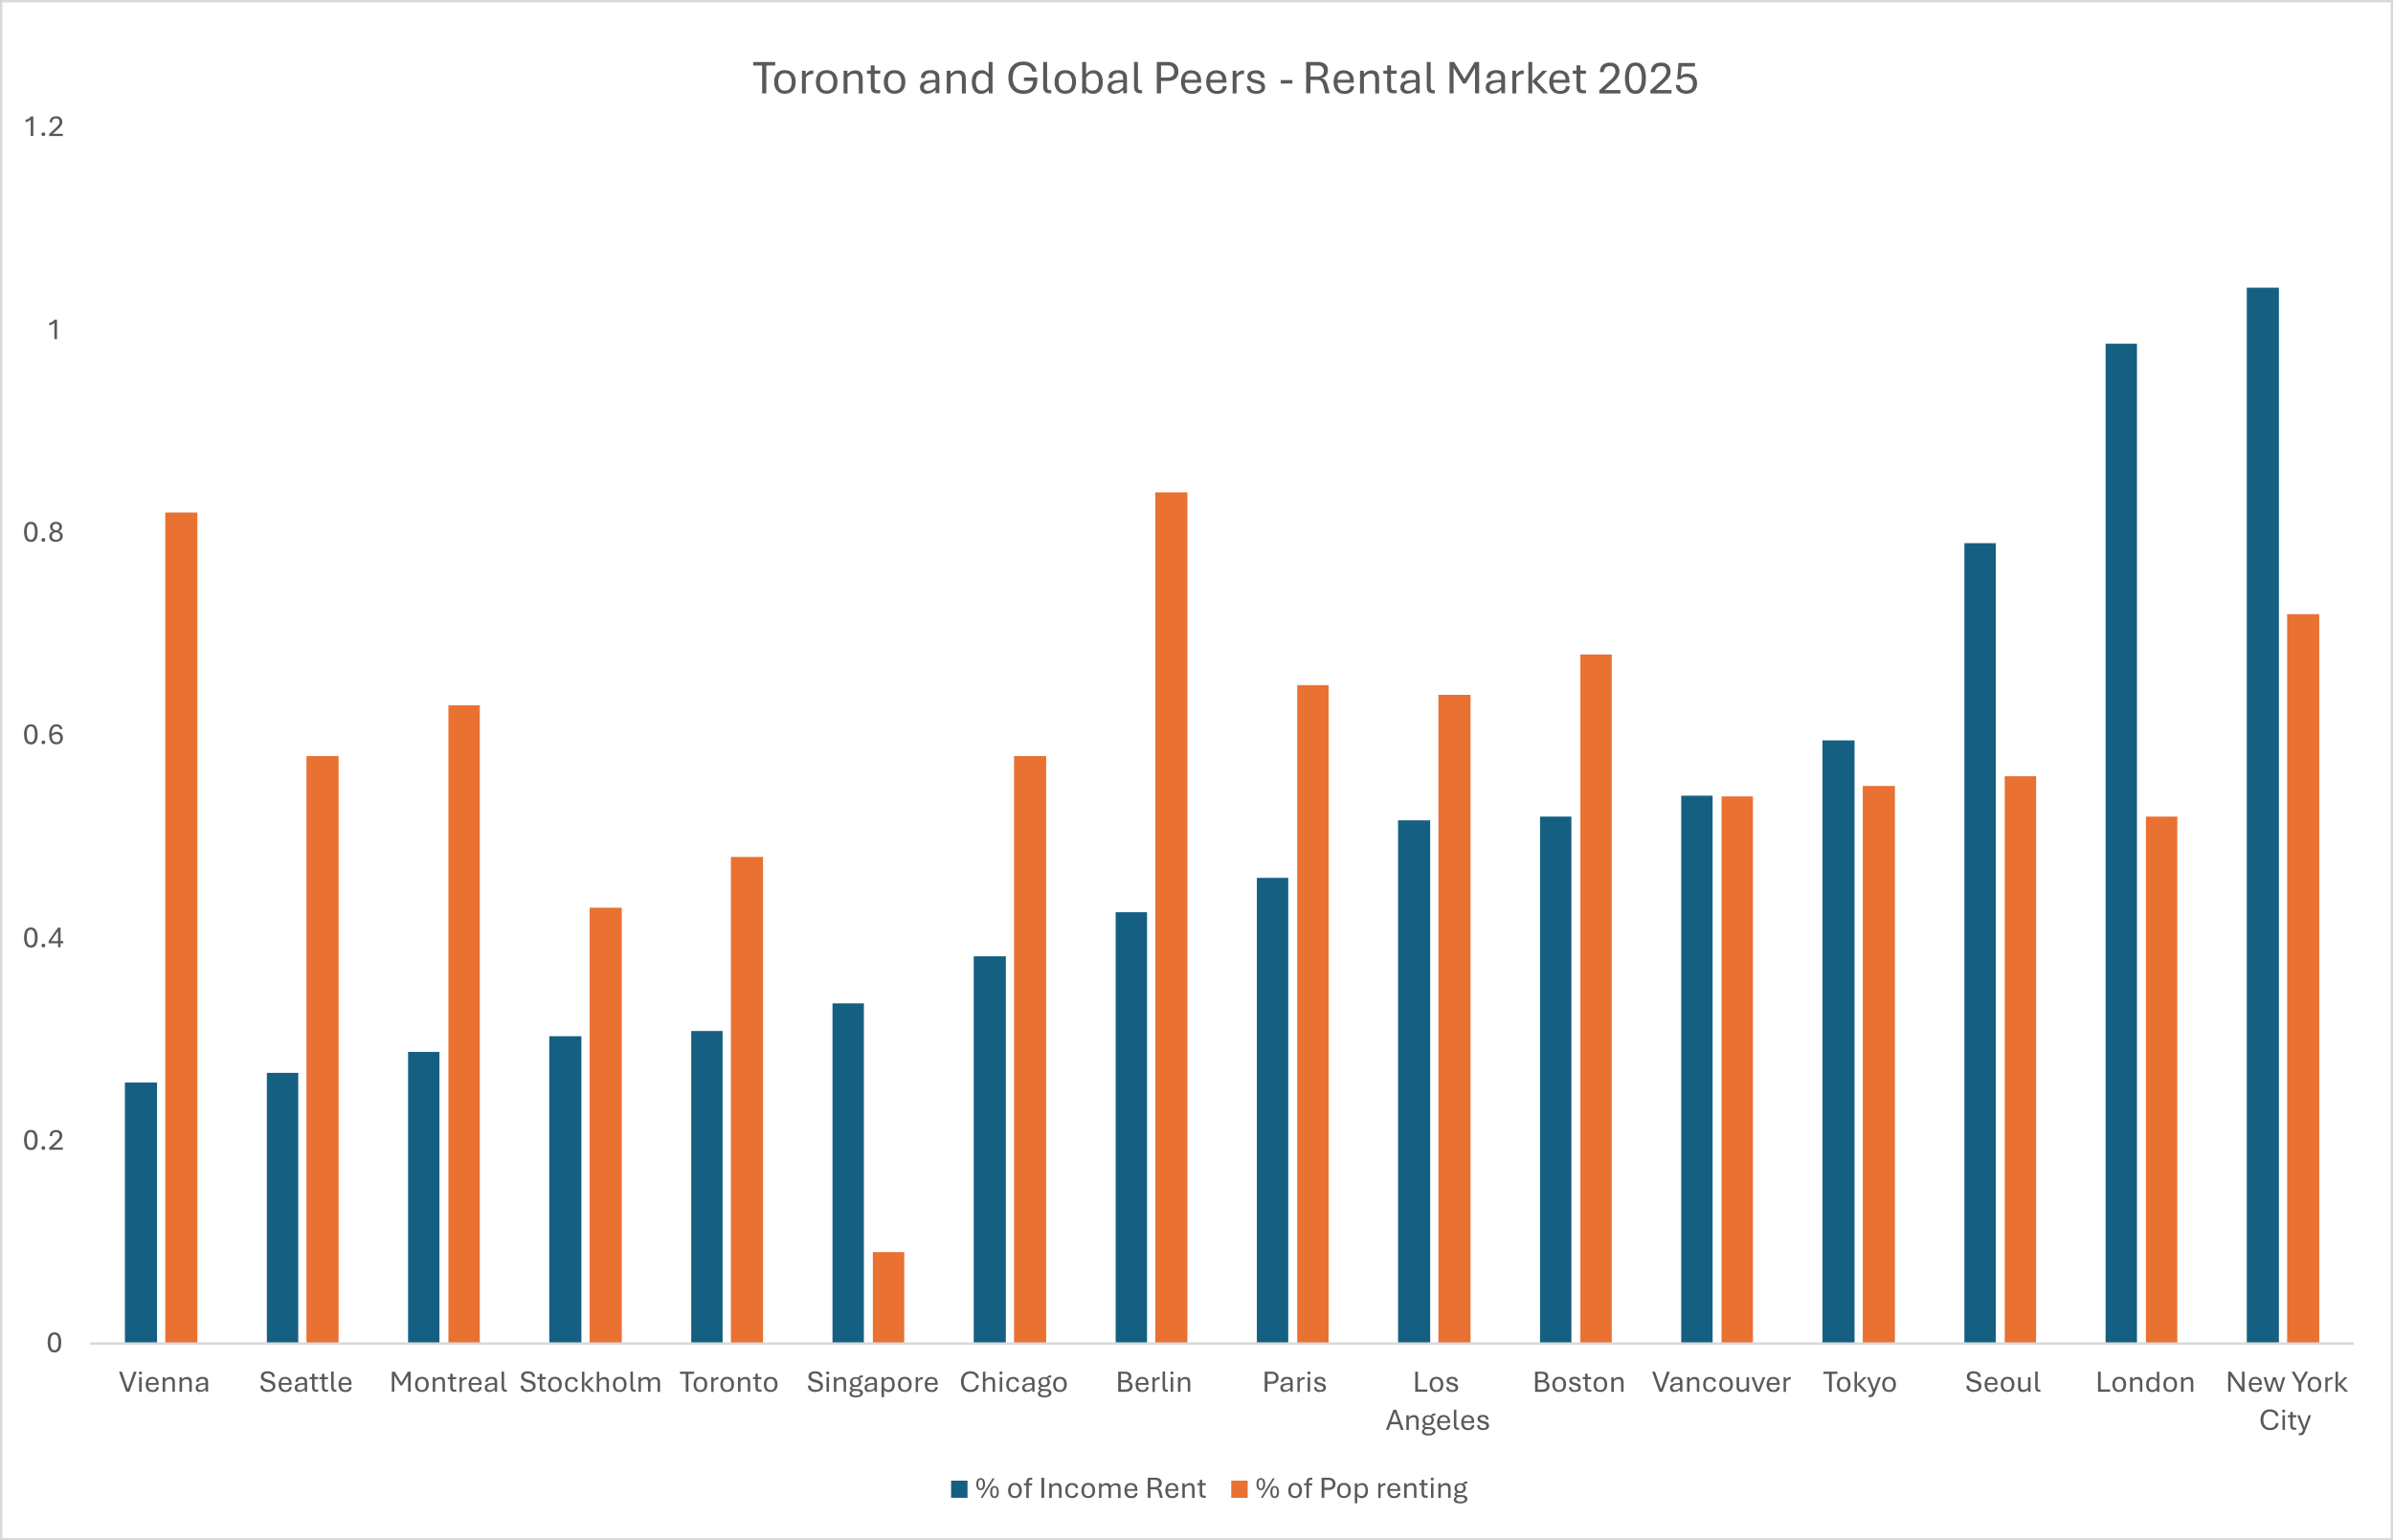 <?xml version="1.0" encoding="UTF-8"?>
<svg id="Layer_1" xmlns="http://www.w3.org/2000/svg" version="1.1" xmlns:xlink="http://www.w3.org/1999/xlink" viewBox="0 0 3203 2062">
  <rect x="0" y="0" width="3203" height="2062" fill="#333333" stroke="none"/>
  <!-- Generator: Adobe Illustrator 29.5.1, SVG Export Plug-In . SVG Version: 2.1.0 Build 141)  -->
  <defs>
    <style>
      .st0 {
        fill: #fff;
      }

      .st1 {
        fill: #e97132;
      }

      .st2, .st3 {
        fill: none;
      }

      .st3 {
        stroke: #d9d9d9;
        stroke-linejoin: round;
        stroke-width: 3.4px;
      }

      .st4 {
        isolation: isolate;
      }

      .st5 {
        fill: #595959;
      }

      .st6 {
        fill: #156082;
      }

      .st7 {
        clip-path: url(#clippath);
      }
    </style>
    <clipPath id="clippath">
      <rect class="st2" width="3203" height="2062"/>
    </clipPath>
  </defs>
  <g class="st7">
    <g>
      <rect class="st0" x="1" y="1" width="3200" height="2059"/>
      <path class="st6" d="M167.2,1449.1h43v349.9h-43v-349.9ZM357.2,1436.1h42v362.9h-42v-362.9ZM546.2,1408.1h42v390.9h-42v-390.9ZM735.2,1387.1h43v411.9h-43v-411.9ZM925.2,1380.1h42v418.9h-42v-418.9ZM1114.3,1343.1h42v455.9h-42v-455.9ZM1303.3,1280.1h43v518.9h-43v-518.9ZM1493.3,1221.1h42v577.9h-42v-577.9ZM1682.3,1175.1h42v623.9h-42v-623.9ZM1871.3,1098.1h43v700.9h-43v-700.9ZM2061.3,1093.1h42v705.9h-42v-705.9ZM2250.3,1065.1h42v733.9h-42v-733.9ZM2439.3,991.1h43v807.9h-43v-807.9ZM2629.3,727.1h42v1071.9h-42V727.1ZM2818.3,460.1h42v1338.9h-42V460.1ZM3007.3,385.1h43v1413.9h-43V385.1Z"/>
      <path class="st1" d="M221.2,686.1h43v1112.9h-43V686.1ZM410.2,1012.1h43v786.9h-43v-786.9ZM600.2,944.1h42v854.9h-42v-854.9ZM789.2,1215.1h43v583.9h-43v-583.9ZM978.3,1147.1h43v651.9h-43v-651.9ZM1168.3,1676.1h42v122.9h-42v-122.9ZM1357.3,1012.1h43v786.9h-43v-786.9ZM1546.3,659.1h43v1139.9h-43V659.1ZM1736.3,917.1h42v881.9h-42v-881.9ZM1925.3,930.1h43v868.9h-43v-868.9ZM2115.3,876.1h42v922.9h-42v-922.9ZM2304.3,1066.1h42v732.9h-42v-732.9ZM2493.3,1052.1h43v746.9h-43v-746.9ZM2683.3,1039.1h42v759.9h-42v-759.9ZM2872.3,1093.1h42v705.9h-42v-705.9ZM3061.3,822.1h43v976.9h-43v-976.9Z"/>
      <path class="st3" d="M120.5,1798.5h3030"/>
      <g class="st4">
        <path class="st5" d="M72.9,1810.4c-1.7,0-3.1-.3-4.3-1-1.2-.7-2.1-1.6-2.8-2.9-.7-1.2-1.2-2.6-1.5-4.3-.3-1.6-.5-3.4-.5-5.2s.2-3.7.5-5.3c.3-1.6.8-3.1,1.5-4.3.7-1.2,1.6-2.2,2.8-2.9,1.2-.7,2.6-1,4.3-1s3.1.3,4.3,1c1.2.7,2.1,1.6,2.8,2.9.7,1.2,1.2,2.7,1.5,4.3.3,1.6.5,3.4.5,5.3s-.2,3.6-.5,5.3c-.3,1.6-.8,3-1.5,4.3-.7,1.2-1.6,2.2-2.8,2.9-1.2.7-2.6,1-4.3,1ZM72.9,1807.4c1.1,0,2-.3,2.7-.9.7-.6,1.3-1.4,1.7-2.4.4-1,.7-2.1.8-3.4s.2-2.5.2-3.8,0-2.6-.2-3.8-.4-2.4-.8-3.4c-.4-1-.9-1.8-1.7-2.4-.7-.6-1.6-.9-2.7-.9s-2,.3-2.7.9-1.3,1.4-1.7,2.4c-.4,1-.7,2.1-.8,3.4-.2,1.2-.2,2.5-.2,3.8s0,2.5.2,3.8c.2,1.2.4,2.4.8,3.4.4,1,1,1.8,1.7,2.4.7.6,1.6.9,2.7.9Z"/>
      </g>
      <g class="st4">
        <path class="st5" d="M41.3,1539.4c-1.7,0-3.1-.3-4.3-1-1.2-.7-2.1-1.6-2.8-2.9-.7-1.2-1.2-2.6-1.5-4.3-.3-1.6-.5-3.4-.5-5.2s.2-3.7.5-5.3c.3-1.6.8-3.1,1.5-4.3.7-1.2,1.6-2.2,2.8-2.9,1.2-.7,2.6-1,4.3-1s3.1.3,4.3,1c1.2.7,2.1,1.6,2.8,2.9.7,1.2,1.2,2.7,1.5,4.3.3,1.6.5,3.4.5,5.3s-.2,3.6-.5,5.3c-.3,1.6-.8,3-1.5,4.3-.7,1.2-1.6,2.2-2.8,2.9-1.2.7-2.6,1-4.3,1ZM41.3,1536.4c1.1,0,2-.3,2.7-.9.7-.6,1.3-1.4,1.7-2.4.4-1,.7-2.1.8-3.4s.2-2.5.2-3.8,0-2.6-.2-3.8-.4-2.4-.8-3.4c-.4-1-.9-1.8-1.7-2.4-.7-.6-1.6-.9-2.7-.9s-2,.3-2.7.9-1.3,1.4-1.7,2.4c-.4,1-.7,2.1-.8,3.4-.2,1.2-.2,2.5-.2,3.8s0,2.5.2,3.8c.2,1.2.4,2.4.8,3.4.4,1,1,1.8,1.7,2.4.7.6,1.6.9,2.7.9Z"/>
        <path class="st5" d="M58.1,1539.2c-.7,0-1.4-.2-1.9-.7-.5-.5-.7-1.1-.7-1.8s.2-1.3.7-1.8c.5-.5,1.1-.7,1.9-.7s1.3.2,1.8.7.7,1.1.7,1.8-.2,1.3-.7,1.8-1.1.7-1.8.7Z"/>
        <path class="st5" d="M65.8,1539v-2.6l9.3-8.5c1.6-1.5,2.8-2.8,3.5-4,.7-1.2,1.1-2.4,1.1-3.7s-.4-2.5-1.1-3.4c-.7-.9-1.9-1.3-3.6-1.3s-3.2.5-4,1.5-1.2,2.2-1.2,3.7h-3.3c0-1.6.3-3,1-4.3.6-1.2,1.6-2.2,2.9-2.8,1.3-.7,2.9-1,4.8-1s3.2.3,4.4.9c1.2.6,2.1,1.5,2.8,2.6s1,2.4,1,4-.3,2.6-.8,3.7-1.2,2.2-2.1,3.2c-.9,1-1.9,2-3,2.9l-6.9,6.2h13.5v3h-18.1Z"/>
      </g>
      <g class="st4">
        <path class="st5" d="M41.3,1268.4c-1.7,0-3.1-.3-4.3-1-1.2-.7-2.1-1.6-2.8-2.9-.7-1.2-1.2-2.6-1.5-4.3-.3-1.6-.5-3.4-.5-5.2s.2-3.7.5-5.3c.3-1.6.8-3.1,1.5-4.3.7-1.2,1.6-2.2,2.8-2.9,1.2-.7,2.6-1,4.3-1s3.1.3,4.3,1c1.2.7,2.1,1.6,2.8,2.9.7,1.2,1.2,2.7,1.5,4.3.3,1.6.5,3.4.5,5.3s-.2,3.6-.5,5.3c-.3,1.6-.8,3-1.5,4.3-.7,1.2-1.6,2.2-2.8,2.9-1.2.7-2.6,1-4.3,1ZM41.3,1265.4c1.1,0,2-.3,2.7-.9.7-.6,1.3-1.4,1.7-2.4.4-1,.7-2.1.8-3.4s.2-2.5.2-3.8,0-2.6-.2-3.8-.4-2.4-.8-3.4c-.4-1-.9-1.8-1.7-2.4-.7-.6-1.6-.9-2.7-.9s-2,.3-2.7.9-1.3,1.4-1.7,2.4c-.4,1-.7,2.1-.8,3.4-.2,1.2-.2,2.5-.2,3.8s0,2.5.2,3.8c.2,1.2.4,2.4.8,3.4.4,1,1,1.8,1.7,2.4.7.6,1.6.9,2.7.9Z"/>
        <path class="st5" d="M58.1,1268.2c-.7,0-1.4-.2-1.9-.7-.5-.5-.7-1.1-.7-1.8s.2-1.3.7-1.8c.5-.5,1.1-.7,1.9-.7s1.3.2,1.8.7.7,1.1.7,1.8-.2,1.3-.7,1.8-1.1.7-1.8.7Z"/>
        <path class="st5" d="M77.7,1268v-5.3h-12.6v-3l12.6-18h3.4v18.1h3.6v2.9h-3.6v5.3h-3.3ZM68.3,1259.8h9.4v-13.5l-9.4,13.5Z"/>
      </g>
      <g class="st4">
        <path class="st5" d="M41.3,996.4c-1.7,0-3.1-.3-4.3-1-1.2-.7-2.1-1.6-2.8-2.9-.7-1.2-1.2-2.6-1.5-4.3-.3-1.6-.5-3.4-.5-5.2s.2-3.7.5-5.3c.3-1.6.8-3.1,1.5-4.3.7-1.2,1.6-2.2,2.8-2.9,1.2-.7,2.6-1,4.3-1s3.1.3,4.3,1c1.2.7,2.1,1.6,2.8,2.9.7,1.2,1.2,2.7,1.5,4.3.3,1.6.5,3.4.5,5.3s-.2,3.6-.5,5.3c-.3,1.6-.8,3-1.5,4.3-.7,1.2-1.6,2.2-2.8,2.9-1.2.7-2.6,1-4.3,1ZM41.3,993.4c1.1,0,2-.3,2.7-.9.7-.6,1.3-1.4,1.7-2.4.4-1,.7-2.1.8-3.4s.2-2.5.2-3.8,0-2.6-.2-3.8-.4-2.4-.8-3.4c-.4-1-.9-1.8-1.7-2.4-.7-.6-1.6-.9-2.7-.9s-2,.3-2.7.9-1.3,1.4-1.7,2.4c-.4,1-.7,2.1-.8,3.4-.2,1.2-.2,2.5-.2,3.8s0,2.5.2,3.8c.2,1.2.4,2.4.8,3.4.4,1,1,1.8,1.7,2.4.7.6,1.6.9,2.7.9Z"/>
        <path class="st5" d="M58.1,996.2c-.7,0-1.4-.2-1.9-.7-.5-.5-.7-1.1-.7-1.8s.2-1.3.7-1.8c.5-.5,1.1-.7,1.9-.7s1.3.2,1.8.7.7,1.1.7,1.8-.2,1.3-.7,1.8-1.1.7-1.8.7Z"/>
        <path class="st5" d="M75.5,996.4c-1.9,0-3.5-.4-5-1.3-1.5-.9-2.6-2.3-3.4-4.3-.8-1.9-1.3-4.5-1.3-7.7s.4-5.6,1.2-7.6,1.9-3.5,3.4-4.5c1.5-1,3.1-1.5,5.1-1.5s3.9.5,5.4,1.6c1.5,1.1,2.4,2.8,2.8,5h-3.4c-.3-1.2-.8-2.2-1.6-2.8-.8-.6-1.9-.9-3.2-.9-1.9,0-3.4.9-4.6,2.6-1.1,1.7-1.7,4.4-1.7,8.1v1c0,2.3.3,4.1.9,5.5.6,1.4,1.3,2.4,2.3,3,.9.6,2,.9,3.1.9,1.7,0,3-.5,3.9-1.6s1.3-2.4,1.3-4-.4-2.9-1.2-3.8c-.8-.9-2-1.4-3.5-1.4s-3.3.4-4.6,1.2c-1.3.8-2.3,1.8-3,2.8l-.4-2.6c.6-.8,1.3-1.6,2.1-2.2.8-.7,1.8-1.2,2.8-1.6,1-.4,2.2-.6,3.5-.6s2.8.3,4,.9,2.1,1.5,2.8,2.7c.7,1.2,1,2.6,1,4.4s-.3,3.2-1,4.5c-.7,1.3-1.7,2.3-2.9,3.1-1.3.7-2.9,1.1-4.7,1.1Z"/>
      </g>
      <g class="st4">
        <path class="st5" d="M41.3,725.4c-1.7,0-3.1-.3-4.3-1-1.2-.7-2.1-1.6-2.8-2.9-.7-1.2-1.2-2.6-1.5-4.3-.3-1.6-.5-3.4-.5-5.2s.2-3.7.5-5.3c.3-1.6.8-3.1,1.5-4.3.7-1.2,1.6-2.2,2.8-2.9,1.2-.7,2.6-1,4.3-1s3.1.3,4.3,1c1.2.7,2.1,1.6,2.8,2.9.7,1.2,1.2,2.7,1.5,4.3.3,1.6.5,3.4.5,5.3s-.2,3.6-.5,5.3c-.3,1.6-.8,3-1.5,4.3-.7,1.2-1.6,2.2-2.8,2.9-1.2.7-2.6,1-4.3,1ZM41.3,722.4c1.1,0,2-.3,2.7-.9.7-.6,1.3-1.4,1.7-2.4.4-1,.7-2.1.8-3.4s.2-2.5.2-3.8,0-2.6-.2-3.8-.4-2.4-.8-3.4c-.4-1-.9-1.8-1.7-2.4-.7-.6-1.6-.9-2.7-.9s-2,.3-2.7.9-1.3,1.4-1.7,2.4c-.4,1-.7,2.1-.8,3.4-.2,1.2-.2,2.5-.2,3.8s0,2.5.2,3.8c.2,1.2.4,2.4.8,3.4.4,1,1,1.8,1.7,2.4.7.6,1.6.9,2.7.9Z"/>
        <path class="st5" d="M58.1,725.2c-.7,0-1.4-.2-1.9-.7-.5-.5-.7-1.1-.7-1.8s.2-1.3.7-1.8c.5-.5,1.1-.7,1.9-.7s1.3.2,1.8.7.7,1.1.7,1.8-.2,1.3-.7,1.8-1.1.7-1.8.7Z"/>
        <path class="st5" d="M74.9,725.4c-1.2,0-2.3-.2-3.4-.5-1.1-.3-2-.8-2.9-1.4-.8-.6-1.5-1.4-2-2.4s-.7-2.1-.7-3.4.5-3.1,1.5-4.2c1-1.1,2.2-1.9,3.7-2.3-1.3-.4-2.3-1.2-3-2.2-.7-1-1.1-2.3-1.1-3.8s.4-2.8,1.2-3.8,1.8-1.7,3-2.2c1.2-.5,2.5-.7,3.8-.7s2.6.2,3.8.7c1.2.5,2.2,1.2,3,2.2.8,1,1.2,2.3,1.2,3.8s-.4,2.8-1.3,3.8c-.8,1-1.8,1.7-3,2.1,1.5.4,2.8,1.1,3.8,2.2s1.5,2.5,1.5,4.2-.2,2.5-.7,3.4-1.1,1.8-2,2.4c-.8.6-1.8,1.1-2.8,1.4-1.1.3-2.2.5-3.4.5ZM74.9,722.5c1,0,1.9-.2,2.8-.5s1.5-.9,2-1.6c.5-.7.8-1.7.8-2.8s-.3-2-.8-2.7c-.5-.7-1.2-1.3-2-1.7-.8-.4-1.7-.5-2.7-.5-.9,0-1.8.1-2.6.5-.8.4-1.5.9-2.1,1.6-.5.7-.8,1.7-.8,2.8,0,1.7.5,2.9,1.6,3.7,1.1.8,2.4,1.2,3.9,1.2ZM74.9,709.9c.8,0,1.5-.1,2.2-.5.7-.3,1.3-.8,1.7-1.5.4-.7.7-1.5.7-2.5,0-1.4-.4-2.5-1.3-3.2-.9-.7-2-1-3.2-1s-1.5.1-2.2.4c-.7.3-1.3.7-1.7,1.4-.4.6-.7,1.4-.7,2.4s.2,1.8.7,2.4c.4.7,1,1.2,1.7,1.5.7.3,1.4.5,2.2.5Z"/>
      </g>
      <g class="st4">
        <path class="st5" d="M72.8,454v-21.9c-.4.5-.9,1-1.5,1.4-.7.5-1.4.9-2.4,1.2-.9.4-1.9.6-3,.8v-3.2c1.1-.2,2.1-.5,3.1-1,1-.5,1.8-1.1,2.5-1.7s1.3-1.3,1.7-1.8h3.1v26.2h-3.5Z"/>
      </g>
      <g class="st4">
        <path class="st5" d="M41.1,182v-21.9c-.4.5-.9,1-1.5,1.4-.7.5-1.4.9-2.4,1.2-.9.4-1.9.6-3,.8v-3.2c1.1-.2,2.1-.5,3.1-1,1-.5,1.8-1.1,2.5-1.7s1.3-1.3,1.7-1.8h3.1v26.2h-3.5Z"/>
        <path class="st5" d="M58.1,182.2c-.7,0-1.4-.2-1.9-.7-.5-.5-.7-1.1-.7-1.8s.2-1.3.7-1.8c.5-.5,1.1-.7,1.9-.7s1.3.2,1.8.7.7,1.1.7,1.8-.2,1.3-.7,1.8-1.1.7-1.8.7Z"/>
        <path class="st5" d="M65.8,182v-2.6l9.3-8.5c1.6-1.5,2.8-2.8,3.5-4,.7-1.2,1.1-2.4,1.1-3.7s-.4-2.5-1.1-3.4c-.7-.9-1.9-1.3-3.6-1.3s-3.2.5-4,1.5-1.2,2.2-1.2,3.7h-3.3c0-1.6.3-3,1-4.3.6-1.2,1.6-2.2,2.9-2.8,1.3-.7,2.9-1,4.8-1s3.2.3,4.4.9c1.2.6,2.1,1.5,2.8,2.6s1,2.4,1,4-.3,2.6-.8,3.7-1.2,2.2-2.1,3.2c-.9,1-1.9,2-3,2.9l-6.9,6.2h13.5v3h-18.1Z"/>
      </g>
      <g class="st4">
        <path class="st5" d="M169,1863l-9.7-26.9h3.8l8,23.1,8-23.1h3.8l-9.8,26.9h-4.2Z"/>
        <path class="st5" d="M188,1839.8c-.6,0-1.1-.2-1.5-.6-.4-.4-.6-.8-.6-1.4s.2-1,.6-1.4c.4-.4.9-.6,1.5-.6s1.1.2,1.5.6c.4.4.6.8.6,1.4s-.2,1-.6,1.4c-.4.4-.9.6-1.5.6ZM186.3,1863v-19.5h3.3v19.5h-3.3Z"/>
        <path class="st5" d="M204.2,1863.4c-2.1,0-3.9-.4-5.2-1.3-1.4-.9-2.4-2.1-3-3.6-.7-1.5-1-3.2-1-5.2s.3-3.7,1-5.3c.6-1.5,1.6-2.7,2.9-3.6,1.3-.9,3-1.3,5-1.3s4.7.8,6.2,2.4c1.5,1.6,2.3,3.9,2.3,6.9s0,.4,0,.7c0,.3,0,.5,0,.6h-13.9c0,1.3.2,2.4.6,3.5.4,1.1,1,1.9,1.9,2.6.9.6,2,1,3.4,1s2.7-.3,3.5-1.1c.8-.7,1.3-1.7,1.3-3h3.3c0,1.4-.4,2.6-1.1,3.6-.7,1-1.6,1.8-2.8,2.3-1.2.5-2.6.8-4.3.8ZM198.4,1851.3h10.7c0-1.8-.5-3.2-1.4-4.2-.9-1-2.2-1.4-3.8-1.4s-2.9.5-3.8,1.4c-.9,1-1.5,2.3-1.6,4.2Z"/>
        <path class="st5" d="M217.7,1863v-19.5h3.2v3c.7-.8,1.6-1.5,2.7-2.2,1.1-.7,2.6-1.1,4.3-1.1s3.7.6,4.7,1.9c1,1.3,1.5,3,1.5,5.3v12.6h-3.3v-12.1c0-.9-.1-1.8-.3-2.5-.2-.7-.6-1.3-1.1-1.7-.5-.4-1.3-.6-2.2-.6-1.5,0-2.7.3-3.7,1-1,.7-1.8,1.4-2.4,2.2v13.8h-3.3Z"/>
        <path class="st5" d="M240.3,1863v-19.5h3.2v3c.7-.8,1.6-1.5,2.7-2.2,1.1-.7,2.6-1.1,4.3-1.1s3.7.6,4.7,1.9c1,1.3,1.5,3,1.5,5.3v12.6h-3.3v-12.1c0-.9-.1-1.8-.3-2.5-.2-.7-.6-1.3-1.1-1.7-.5-.4-1.3-.6-2.2-.6-1.5,0-2.7.3-3.7,1-1,.7-1.8,1.4-2.4,2.2v13.8h-3.3Z"/>
        <path class="st5" d="M268,1863.4c-1.1,0-2.1-.2-3.1-.6s-1.7-1.1-2.2-1.9c-.6-.8-.8-1.9-.8-3.1,0-1.7.5-3.1,1.6-4,1.1-.9,2.6-1.5,4.6-1.9s4.3-.5,7-.5v-1.4c0-1.7-.4-2.8-1.2-3.4-.8-.6-1.9-.9-3.1-.9s-2.5.3-3.4,1-1.4,1.8-1.4,3.2h-3.2c0-1.6.3-2.9,1-3.9.7-1,1.6-1.7,2.8-2.2,1.2-.5,2.6-.7,4.2-.7s2,0,2.9.3c.9.2,1.7.5,2.5,1,.7.5,1.3,1.2,1.7,2.1.4.9.6,2,.6,3.4v13h-3.1v-3c-1,1-2.1,1.8-3.3,2.4-1.2.6-2.6.9-4.1.9ZM268.8,1860.8c1.3,0,2.5-.3,3.6-.9,1.1-.6,2-1.4,2.7-2.4v-4c-3.6,0-6.1.4-7.6,1-1.5.6-2.3,1.7-2.3,3.1s.3,1.8.9,2.3c.6.6,1.5.9,2.7.9Z"/>
      </g>
      <g class="st4">
        <path class="st5" d="M358.8,1863.4c-1.9,0-3.7-.3-5.2-.9-1.5-.6-2.8-1.5-3.7-2.8-.9-1.3-1.4-2.9-1.4-4.9h3.6c0,1.4.3,2.5.9,3.4.6.8,1.4,1.4,2.5,1.7,1,.3,2.2.5,3.4.5s2.2-.2,3.1-.5c.9-.3,1.7-.9,2.3-1.5.6-.7.8-1.6.8-2.7s-.2-1.7-.7-2.3c-.4-.6-1.2-1.1-2.2-1.6-1-.4-2.4-.9-4.1-1.3-2-.5-3.7-1.1-5-1.8-1.3-.6-2.3-1.4-2.9-2.4-.6-.9-1-2.1-1-3.6s.4-2.8,1.1-3.9c.7-1,1.8-1.8,3.1-2.4,1.3-.5,2.9-.8,4.8-.8s3.3.3,4.8.8,2.6,1.4,3.5,2.5c.9,1.1,1.3,2.5,1.3,4.2h-3.6c0-1.5-.5-2.7-1.7-3.5-1.1-.8-2.5-1.2-4.2-1.2s-3.1.3-4,1-1.4,1.7-1.4,3,.2,1.4.6,2c.4.5,1.1,1,2.1,1.4,1,.4,2.4.9,4.2,1.3,2.1.6,3.8,1.2,5.1,1.8,1.3.6,2.3,1.5,2.9,2.5.6,1,.9,2.3.9,3.9s-.4,3.2-1.3,4.3c-.9,1.1-2,2-3.5,2.6-1.5.6-3.2.9-5.1.9Z"/>
        <path class="st5" d="M382.1,1863.4c-2.1,0-3.9-.4-5.2-1.3-1.4-.9-2.4-2.1-3-3.6-.7-1.5-1-3.2-1-5.2s.3-3.7,1-5.3c.6-1.5,1.6-2.7,2.9-3.6,1.3-.9,3-1.3,5-1.3s4.7.8,6.2,2.4c1.5,1.6,2.3,3.9,2.3,6.9s0,.4,0,.7c0,.3,0,.5,0,.6h-13.9c0,1.3.2,2.4.6,3.5.4,1.1,1,1.9,1.9,2.6.9.6,2,1,3.4,1s2.7-.3,3.5-1.1c.8-.7,1.3-1.7,1.3-3h3.3c0,1.4-.4,2.6-1.1,3.6-.7,1-1.6,1.8-2.8,2.3-1.2.5-2.6.8-4.3.8ZM376.2,1851.3h10.7c0-1.8-.5-3.2-1.4-4.2-.9-1-2.2-1.4-3.8-1.4s-2.9.5-3.8,1.4c-.9,1-1.5,2.3-1.6,4.2Z"/>
        <path class="st5" d="M400.6,1863.4c-1.1,0-2.1-.2-3.1-.6s-1.7-1.1-2.2-1.9c-.6-.8-.8-1.9-.8-3.1,0-1.7.5-3.1,1.6-4,1.1-.9,2.6-1.5,4.6-1.9s4.3-.5,7-.5v-1.4c0-1.7-.4-2.8-1.2-3.4-.8-.6-1.9-.9-3.1-.9s-2.5.3-3.4,1-1.4,1.8-1.4,3.2h-3.2c0-1.6.3-2.9,1-3.9.7-1,1.6-1.7,2.8-2.2,1.2-.5,2.6-.7,4.2-.7s2,0,2.9.3c.9.2,1.7.5,2.5,1,.7.5,1.3,1.2,1.7,2.1.4.9.6,2,.6,3.4v13h-3.1v-3c-1,1-2.1,1.8-3.3,2.4-1.2.6-2.6.9-4.1.9ZM401.5,1860.8c1.3,0,2.5-.3,3.6-.9,1.1-.6,2-1.4,2.7-2.4v-4c-3.6,0-6.1.4-7.6,1-1.5.6-2.3,1.7-2.3,3.1s.3,1.8.9,2.3c.6.6,1.5.9,2.7.9Z"/>
        <path class="st5" d="M423.5,1863c-1.6,0-2.8-.2-3.6-.8-.8-.5-1.4-1.2-1.7-2.2-.3-.9-.5-2.1-.5-3.4v-10.5h-3.3v-2.7h3.3v-4.5h3.3v4.5h4.8v2.7h-4.8v10.3c0,1.2.2,2.1.5,2.8.3.6,1.1,1,2.3,1h2.1v2.7h-2.3Z"/>
        <path class="st5" d="M436.7,1863c-1.6,0-2.8-.2-3.6-.8-.8-.5-1.4-1.2-1.7-2.2-.3-.9-.5-2.1-.5-3.4v-10.5h-3.3v-2.7h3.3v-4.5h3.3v4.5h4.8v2.7h-4.8v10.3c0,1.2.2,2.1.5,2.8.3.6,1.1,1,2.3,1h2.1v2.7h-2.3Z"/>
        <path class="st5" d="M449.1,1863c-1.6,0-2.8-.2-3.6-.8-.8-.5-1.4-1.2-1.7-2.2-.3-.9-.5-2.1-.5-3.4v-20.6h3.3v20.5c0,1.2.2,2.1.5,2.8.3.6,1.1,1,2.3,1h.9v2.7h-1.1Z"/>
        <path class="st5" d="M462.3,1863.4c-2.1,0-3.9-.4-5.2-1.3-1.4-.9-2.4-2.1-3-3.6-.7-1.5-1-3.2-1-5.2s.3-3.7,1-5.3c.6-1.5,1.6-2.7,2.9-3.6,1.3-.9,3-1.3,5-1.3s4.7.8,6.2,2.4c1.5,1.6,2.3,3.9,2.3,6.9s0,.4,0,.7c0,.3,0,.5,0,.6h-13.9c0,1.3.2,2.4.6,3.5.4,1.1,1,1.9,1.9,2.6.9.6,2,1,3.4,1s2.7-.3,3.5-1.1c.8-.7,1.3-1.7,1.3-3h3.3c0,1.4-.4,2.6-1.1,3.6-.7,1-1.6,1.8-2.8,2.3-1.2.5-2.6.8-4.3.8ZM456.4,1851.3h10.7c0-1.8-.5-3.2-1.4-4.2-.9-1-2.2-1.4-3.8-1.4s-2.9.5-3.8,1.4c-.9,1-1.5,2.3-1.6,4.2Z"/>
      </g>
      <g class="st4">
        <path class="st5" d="M524.5,1863v-26.9h3.9l9.6,15.9h-1.5l9.4-15.9h3.8v26.9h-3.5v-23.9h1.2l-9.1,15.5h-2.4l-9.3-15.5h1.2v23.9h-3.5Z"/>
        <path class="st5" d="M564.6,1863.3c-1.9,0-3.5-.4-4.9-1.2s-2.4-2-3.1-3.5c-.7-1.5-1.1-3.3-1.1-5.4s.4-3.9,1.1-5.5c.7-1.5,1.8-2.7,3.1-3.5,1.4-.8,3-1.2,4.9-1.2s3.6.4,5,1.2c1.4.8,2.4,2,3.2,3.5.7,1.5,1.1,3.3,1.1,5.5s-.4,3.9-1.1,5.4c-.7,1.5-1.8,2.7-3.2,3.5-1.4.8-3,1.2-5,1.2ZM564.6,1860.7c1.4,0,2.6-.3,3.4-1,.9-.6,1.5-1.5,1.8-2.6.4-1.1.6-2.4.6-3.8s-.2-2.7-.6-3.9c-.4-1.1-1-2-1.8-2.7-.9-.6-2-1-3.4-1s-2.5.3-3.3,1c-.8.6-1.4,1.5-1.8,2.7-.4,1.1-.5,2.4-.5,3.9s.2,2.7.5,3.8c.4,1.1,1,2,1.8,2.6.8.6,1.9,1,3.3,1Z"/>
        <path class="st5" d="M579.2,1863v-19.5h3.2v3c.7-.8,1.6-1.5,2.7-2.2,1.1-.7,2.6-1.1,4.3-1.1s3.7.6,4.7,1.9c1,1.3,1.5,3,1.5,5.3v12.6h-3.3v-12.1c0-.9-.1-1.8-.3-2.5-.2-.7-.6-1.3-1.1-1.7-.5-.4-1.3-.6-2.2-.6-1.5,0-2.7.3-3.7,1-1,.7-1.8,1.4-2.4,2.2v13.8h-3.3Z"/>
        <path class="st5" d="M608.4,1863c-1.6,0-2.8-.2-3.6-.8-.8-.5-1.4-1.2-1.7-2.2-.3-.9-.5-2.1-.5-3.4v-10.5h-3.3v-2.7h3.3v-4.5h3.3v4.5h4.8v2.7h-4.8v10.3c0,1.2.2,2.1.5,2.8.3.6,1.1,1,2.3,1h2.1v2.7h-2.3Z"/>
        <path class="st5" d="M615.1,1863v-19.5h3.1v3.3c.7-1,1.4-1.9,2.4-2.5,1-.7,2.2-1,3.8-1h.4v3.1h-.5c-1,0-1.8.1-2.6.4-.7.3-1.4.6-1.9,1.1-.5.4-1,1-1.5,1.6v13.7h-3.3Z"/>
        <path class="st5" d="M636.4,1863.4c-2.1,0-3.9-.4-5.2-1.3-1.4-.9-2.4-2.1-3-3.6-.7-1.5-1-3.2-1-5.2s.3-3.7,1-5.3c.6-1.5,1.6-2.7,2.9-3.6,1.3-.9,3-1.3,5-1.3s4.7.8,6.2,2.4c1.5,1.6,2.3,3.9,2.3,6.9s0,.4,0,.7c0,.3,0,.5,0,.6h-13.9c0,1.3.2,2.4.6,3.5.4,1.1,1,1.9,1.9,2.6.9.6,2,1,3.4,1s2.7-.3,3.5-1.1c.8-.7,1.3-1.7,1.3-3h3.3c0,1.4-.4,2.6-1.1,3.6-.7,1-1.6,1.8-2.8,2.3-1.2.5-2.6.8-4.3.8ZM630.5,1851.3h10.7c0-1.8-.5-3.2-1.4-4.2-.9-1-2.2-1.4-3.8-1.4s-2.9.5-3.8,1.4c-.9,1-1.5,2.3-1.6,4.2Z"/>
        <path class="st5" d="M654.9,1863.4c-1.1,0-2.1-.2-3.1-.6s-1.7-1.1-2.2-1.9c-.6-.8-.8-1.9-.8-3.1,0-1.7.5-3.1,1.6-4,1.1-.9,2.6-1.5,4.6-1.9s4.3-.5,7-.5v-1.4c0-1.7-.4-2.8-1.2-3.4-.8-.6-1.9-.9-3.1-.9s-2.5.3-3.4,1-1.4,1.8-1.4,3.2h-3.2c0-1.6.3-2.9,1-3.9.7-1,1.6-1.7,2.8-2.2,1.2-.5,2.6-.7,4.2-.7s2,0,2.9.3c.9.2,1.7.5,2.5,1,.7.5,1.3,1.2,1.7,2.1.4.9.6,2,.6,3.4v13h-3.1v-3c-1,1-2.1,1.8-3.3,2.4-1.2.6-2.6.9-4.1.9ZM655.8,1860.8c1.3,0,2.5-.3,3.6-.9,1.1-.6,2-1.4,2.7-2.4v-4c-3.6,0-6.1.4-7.6,1-1.5.6-2.3,1.7-2.3,3.1s.3,1.8.9,2.3c.6.6,1.5.9,2.7.9Z"/>
        <path class="st5" d="M677.2,1863c-1.6,0-2.8-.2-3.6-.8-.8-.5-1.4-1.2-1.7-2.2-.3-.9-.5-2.1-.5-3.4v-20.6h3.3v20.5c0,1.2.2,2.1.5,2.8.3.6,1.1,1,2.3,1h.9v2.7h-1.1Z"/>
      </g>
      <g class="st4">
        <path class="st5" d="M707.1,1863.4c-1.9,0-3.7-.3-5.2-.9-1.5-.6-2.8-1.5-3.7-2.8-.9-1.3-1.4-2.9-1.4-4.9h3.6c0,1.4.3,2.5.9,3.4.6.8,1.4,1.4,2.5,1.7,1,.3,2.2.5,3.4.5s2.2-.2,3.1-.5c.9-.3,1.7-.9,2.3-1.5.6-.7.8-1.6.8-2.7s-.2-1.7-.7-2.3c-.4-.6-1.2-1.1-2.2-1.6-1-.4-2.4-.9-4.1-1.3-2-.5-3.7-1.1-5-1.8-1.3-.6-2.3-1.4-2.9-2.4-.6-.9-1-2.1-1-3.6s.4-2.8,1.1-3.9c.7-1,1.8-1.8,3.1-2.4,1.3-.5,2.9-.8,4.8-.8s3.3.3,4.8.8,2.6,1.4,3.5,2.5c.9,1.1,1.3,2.5,1.3,4.2h-3.6c0-1.5-.5-2.7-1.7-3.5-1.1-.8-2.5-1.2-4.2-1.2s-3.1.3-4,1-1.4,1.7-1.4,3,.2,1.4.6,2c.4.5,1.1,1,2.1,1.4,1,.4,2.4.9,4.2,1.3,2.1.6,3.8,1.2,5.1,1.8,1.3.6,2.3,1.5,2.9,2.5.6,1,.9,2.3.9,3.9s-.4,3.2-1.3,4.3c-.9,1.1-2,2-3.5,2.6-1.5.6-3.2.9-5.1.9Z"/>
        <path class="st5" d="M728.2,1863c-1.6,0-2.8-.2-3.6-.8-.8-.5-1.4-1.2-1.7-2.2-.3-.9-.5-2.1-.5-3.4v-10.5h-3.3v-2.7h3.3v-4.5h3.3v4.5h4.8v2.7h-4.8v10.3c0,1.2.2,2.1.5,2.8.3.6,1.1,1,2.3,1h2.1v2.7h-2.3Z"/>
        <path class="st5" d="M742.7,1863.3c-1.9,0-3.5-.4-4.9-1.2s-2.4-2-3.1-3.5c-.7-1.5-1.1-3.3-1.1-5.4s.4-3.9,1.1-5.5c.7-1.5,1.8-2.7,3.1-3.5,1.4-.8,3-1.2,4.9-1.2s3.6.4,5,1.2c1.4.8,2.4,2,3.2,3.5.7,1.5,1.1,3.3,1.1,5.5s-.4,3.9-1.1,5.4c-.7,1.5-1.8,2.7-3.2,3.5-1.4.8-3,1.2-5,1.2ZM742.7,1860.7c1.4,0,2.6-.3,3.4-1,.9-.6,1.5-1.5,1.8-2.6.4-1.1.6-2.4.6-3.8s-.2-2.7-.6-3.9c-.4-1.1-1-2-1.8-2.7-.9-.6-2-1-3.4-1s-2.5.3-3.3,1c-.8.6-1.4,1.5-1.8,2.7-.4,1.1-.5,2.4-.5,3.9s.2,2.7.5,3.8c.4,1.1,1,2,1.8,2.6.8.6,1.9,1,3.3,1Z"/>
        <path class="st5" d="M765.3,1863.3c-1.8,0-3.3-.4-4.7-1.1-1.4-.7-2.4-1.9-3.2-3.3-.8-1.5-1.2-3.4-1.2-5.6s.4-4.1,1.1-5.6c.8-1.5,1.8-2.6,3.2-3.4s2.9-1.1,4.7-1.1,2.9.2,4.1.7c1.2.5,2.2,1.2,2.9,2.2s1.1,2.3,1.1,3.8h-3.3c0-1.3-.5-2.2-1.4-3-.8-.7-2-1.1-3.4-1.1s-3.3.7-4.2,2c-.9,1.3-1.4,3.1-1.4,5.5s.2,2.9.6,4c.4,1.1,1,1.9,1.9,2.5.8.6,1.9.9,3.1.9s2.6-.4,3.5-1.1c.9-.7,1.4-1.8,1.4-3.3h3.3c0,1.6-.4,2.9-1.2,3.9-.7,1-1.7,1.8-2.9,2.4s-2.6.8-4.2.8Z"/>
        <path class="st5" d="M778.9,1863v-26.9h3.3v16.6l8.8-9.2h3.9l-8.8,9.1,9.6,10.4h-4.2l-9.4-10.1v10.1h-3.3Z"/>
        <path class="st5" d="M798.8,1863v-26.9h3.3v10.5c.6-.8,1.5-1.5,2.6-2.2,1.1-.7,2.5-1.1,4.3-1.1s3.8.6,4.7,1.9c1,1.3,1.4,3,1.4,5.3v12.6h-3.3v-12.1c0-.9,0-1.8-.3-2.5-.2-.7-.6-1.3-1.1-1.7-.5-.4-1.3-.6-2.2-.6-1.5,0-2.7.3-3.7,1-1,.7-1.8,1.4-2.4,2.2v13.8h-3.3Z"/>
        <path class="st5" d="M829.4,1863.3c-1.9,0-3.5-.4-4.9-1.2s-2.4-2-3.1-3.5c-.7-1.5-1.1-3.3-1.1-5.4s.4-3.9,1.1-5.5c.7-1.5,1.8-2.7,3.1-3.5,1.4-.8,3-1.2,4.9-1.2s3.6.4,5,1.2c1.4.8,2.4,2,3.2,3.5.7,1.5,1.1,3.3,1.1,5.5s-.4,3.9-1.1,5.4c-.7,1.5-1.8,2.7-3.2,3.5-1.4.8-3,1.2-5,1.2ZM829.4,1860.7c1.4,0,2.6-.3,3.4-1,.9-.6,1.5-1.5,1.8-2.6.4-1.1.6-2.4.6-3.8s-.2-2.7-.6-3.9c-.4-1.1-1-2-1.8-2.7-.9-.6-2-1-3.4-1s-2.5.3-3.3,1c-.8.6-1.4,1.5-1.8,2.7-.4,1.1-.5,2.4-.5,3.9s.2,2.7.5,3.8c.4,1.1,1,2,1.8,2.6.8.6,1.9,1,3.3,1Z"/>
        <path class="st5" d="M849.7,1863c-1.6,0-2.8-.2-3.6-.8-.8-.5-1.4-1.2-1.7-2.2-.3-.9-.5-2.1-.5-3.4v-20.6h3.3v20.5c0,1.2.2,2.1.5,2.8.3.6,1.1,1,2.3,1h.9v2.7h-1.1Z"/>
        <path class="st5" d="M854.7,1863v-19.5h3.2v3c.7-.8,1.5-1.5,2.6-2.2,1.1-.7,2.5-1.1,4.1-1.1s3.7.6,4.7,1.9c.9,1.3,1.4,3,1.4,5.3v12.6h-3.4v-12.1c0-.9,0-1.8-.3-2.5-.2-.7-.6-1.3-1.1-1.7-.5-.4-1.3-.6-2.2-.6s-2.5.3-3.5,1c-.9.7-1.7,1.4-2.3,2.2v13.8h-3.3ZM880.1,1863v-12.1c0-.9,0-1.8-.3-2.5-.2-.7-.6-1.3-1.1-1.7-.5-.4-1.3-.6-2.2-.6-1.4,0-2.6.3-3.5,1-.9.6-1.7,1.4-2.3,2.2l-.5-2.4c.8-.9,1.8-1.6,2.9-2.4,1.2-.7,2.6-1.1,4.3-1.1s3.7.6,4.7,1.9c.9,1.3,1.4,3,1.4,5.3v12.6h-3.3Z"/>
      </g>
      <g class="st4">
        <path class="st5" d="M917.9,1863v-23.9h-7.7v-3h18.9v3h-7.6v23.9h-3.6Z"/>
        <path class="st5" d="M937.4,1863.3c-1.9,0-3.5-.4-4.9-1.2s-2.4-2-3.1-3.5c-.7-1.5-1.1-3.3-1.1-5.4s.4-3.9,1.1-5.5c.7-1.5,1.8-2.7,3.1-3.5,1.4-.8,3-1.2,4.9-1.2s3.6.4,5,1.2c1.4.8,2.4,2,3.2,3.5.7,1.5,1.1,3.3,1.1,5.5s-.4,3.9-1.1,5.4c-.7,1.5-1.8,2.7-3.2,3.5-1.4.8-3,1.2-5,1.2ZM937.4,1860.7c1.4,0,2.6-.3,3.4-1,.9-.6,1.5-1.5,1.8-2.6.4-1.1.6-2.4.6-3.8s-.2-2.7-.6-3.9c-.4-1.1-1-2-1.8-2.7-.9-.6-2-1-3.4-1s-2.5.3-3.3,1c-.8.6-1.4,1.5-1.8,2.7-.4,1.1-.5,2.4-.5,3.9s.2,2.7.5,3.8c.4,1.1,1,2,1.8,2.6.8.6,1.9,1,3.3,1Z"/>
        <path class="st5" d="M952,1863v-19.5h3.1v3.3c.7-1,1.4-1.9,2.4-2.5,1-.7,2.2-1,3.8-1h.4v3.1h-.5c-1,0-1.8.1-2.6.4-.7.3-1.4.6-1.9,1.1-.5.4-1,1-1.5,1.6v13.7h-3.3Z"/>
        <path class="st5" d="M973.2,1863.3c-1.9,0-3.5-.4-4.9-1.2s-2.4-2-3.1-3.5c-.7-1.5-1.1-3.3-1.1-5.4s.4-3.9,1.1-5.5c.7-1.5,1.8-2.7,3.1-3.5,1.4-.8,3-1.2,4.9-1.2s3.6.4,5,1.2c1.4.8,2.4,2,3.2,3.5.7,1.5,1.1,3.3,1.1,5.5s-.4,3.9-1.1,5.4c-.7,1.5-1.8,2.7-3.2,3.5-1.4.8-3,1.2-5,1.2ZM973.2,1860.7c1.4,0,2.6-.3,3.4-1,.9-.6,1.5-1.5,1.8-2.6.4-1.1.6-2.4.6-3.8s-.2-2.7-.6-3.9c-.4-1.1-1-2-1.8-2.7-.9-.6-2-1-3.4-1s-2.5.3-3.3,1c-.8.6-1.4,1.5-1.8,2.7-.4,1.1-.5,2.4-.5,3.9s.2,2.7.5,3.8c.4,1.1,1,2,1.8,2.6.8.6,1.9,1,3.3,1Z"/>
        <path class="st5" d="M987.8,1863v-19.5h3.2v3c.7-.8,1.6-1.5,2.7-2.2,1.1-.7,2.6-1.1,4.3-1.1s3.7.6,4.7,1.9c1,1.3,1.5,3,1.5,5.3v12.6h-3.3v-12.1c0-.9-.1-1.8-.3-2.5-.2-.7-.6-1.3-1.1-1.7-.5-.4-1.3-.6-2.2-.6-1.5,0-2.7.3-3.7,1-1,.7-1.8,1.4-2.4,2.2v13.8h-3.3Z"/>
        <path class="st5" d="M1016.9,1863c-1.6,0-2.8-.2-3.6-.8-.8-.5-1.4-1.2-1.7-2.2-.3-.9-.5-2.1-.5-3.4v-10.5h-3.3v-2.7h3.3v-4.5h3.3v4.5h4.8v2.7h-4.8v10.3c0,1.2.2,2.1.5,2.8.3.6,1.1,1,2.3,1h2.1v2.7h-2.3Z"/>
        <path class="st5" d="M1031.4,1863.3c-1.9,0-3.5-.4-4.9-1.2s-2.4-2-3.1-3.5c-.7-1.5-1.1-3.3-1.1-5.4s.4-3.9,1.1-5.5c.7-1.5,1.8-2.7,3.1-3.5,1.4-.8,3-1.2,4.9-1.2s3.6.4,5,1.2c1.4.8,2.4,2,3.2,3.5.7,1.5,1.1,3.3,1.1,5.5s-.4,3.9-1.1,5.4c-.7,1.5-1.8,2.7-3.2,3.5-1.4.8-3,1.2-5,1.2ZM1031.4,1860.7c1.4,0,2.6-.3,3.4-1,.9-.6,1.5-1.5,1.8-2.6.4-1.1.6-2.4.6-3.8s-.2-2.7-.6-3.9c-.4-1.1-1-2-1.8-2.7-.9-.6-2-1-3.4-1s-2.5.3-3.3,1c-.8.6-1.4,1.5-1.8,2.7-.4,1.1-.5,2.4-.5,3.9s.2,2.7.5,3.8c.4,1.1,1,2,1.8,2.6.8.6,1.9,1,3.3,1Z"/>
      </g>
      <g class="st4">
        <path class="st5" d="M1091.7,1863.4c-1.9,0-3.7-.3-5.2-.9-1.5-.6-2.8-1.5-3.7-2.8-.9-1.3-1.4-2.9-1.4-4.9h3.6c0,1.4.3,2.5.9,3.4.6.8,1.4,1.4,2.5,1.7,1,.3,2.2.5,3.4.5s2.2-.2,3.1-.5c.9-.3,1.7-.9,2.3-1.5.6-.7.8-1.6.8-2.7s-.2-1.7-.7-2.3c-.4-.6-1.2-1.1-2.2-1.6-1-.4-2.4-.9-4.1-1.3-2-.5-3.7-1.1-5-1.8-1.3-.6-2.3-1.4-2.9-2.4-.6-.9-1-2.1-1-3.6s.4-2.8,1.1-3.9c.7-1,1.8-1.8,3.1-2.4,1.3-.5,2.9-.8,4.8-.8s3.3.3,4.8.8,2.6,1.4,3.5,2.5c.9,1.1,1.3,2.5,1.3,4.2h-3.6c0-1.5-.5-2.7-1.7-3.5-1.1-.8-2.5-1.2-4.2-1.2s-3.1.3-4,1-1.4,1.7-1.4,3,.2,1.4.6,2c.4.5,1.1,1,2.1,1.4,1,.4,2.4.9,4.2,1.3,2.1.6,3.8,1.2,5.1,1.8,1.3.6,2.3,1.5,2.9,2.5.6,1,.9,2.3.9,3.9s-.4,3.2-1.3,4.3c-.9,1.1-2,2-3.5,2.6-1.5.6-3.2.9-5.1.9Z"/>
        <path class="st5" d="M1107.9,1839.8c-.6,0-1.1-.2-1.5-.6-.4-.4-.6-.8-.6-1.4s.2-1,.6-1.4c.4-.4.9-.6,1.5-.6s1.1.2,1.5.6c.4.4.6.8.6,1.4s-.2,1-.6,1.4c-.4.4-.9.6-1.5.6ZM1106.3,1863v-19.5h3.3v19.5h-3.3Z"/>
        <path class="st5" d="M1116.1,1863v-19.5h3.2v3c.7-.8,1.6-1.5,2.7-2.2,1.1-.7,2.6-1.1,4.3-1.1s3.7.6,4.7,1.9c1,1.3,1.5,3,1.5,5.3v12.6h-3.3v-12.1c0-.9-.1-1.8-.3-2.5-.2-.7-.6-1.3-1.1-1.7-.5-.4-1.3-.6-2.2-.6-1.5,0-2.7.3-3.7,1-1,.7-1.8,1.4-2.4,2.2v13.8h-3.3Z"/>
        <path class="st5" d="M1145.5,1870.5c-2.1,0-3.8-.2-5.1-.7-1.3-.5-2.2-1.1-2.7-1.9s-.8-1.7-.8-2.6.5-2.1,1.5-3c1-.9,2.5-1.5,4.5-1.9l.6-1.1h2.5c3.2,0,5.5.4,6.9,1.3,1.4.8,2.1,2.2,2.1,3.9s-.8,3.2-2.4,4.3-3.9,1.7-7,1.7ZM1142.7,1861.9c-1.3-.1-2.3-.4-3-.8-.7-.4-1.2-.8-1.6-1.3-.3-.5-.5-1-.5-1.4,0-.7.3-1.3.8-1.9.5-.6,1.4-1.1,2.6-1.4l1.7,1c-.7.2-1.3.5-1.7.8-.4.3-.6.7-.6,1.1s.1.5.4.7.7.4,1.3.5c.6.1,1.4.2,2.5.2l-1.8,2.5ZM1145.2,1856.7c-1.6,0-3-.3-4.1-.9-1.1-.6-2-1.4-2.5-2.4-.6-1-.9-2.1-.9-3.3s.3-2.4.9-3.4c.6-1,1.4-1.8,2.6-2.4,1.1-.6,2.5-.9,4.1-.9s3.1.3,4.2.9c1.1.6,1.9,1.4,2.5,2.4.5,1,.8,2.1.8,3.4s-.3,2.3-.8,3.3c-.6,1-1.4,1.8-2.5,2.4s-2.5.9-4.2.9ZM1145.4,1868.1c2.3,0,3.9-.3,4.8-1,.9-.6,1.4-1.4,1.4-2.4s-.2-1-.5-1.5c-.3-.4-.9-.7-1.7-1-.8-.2-2.1-.3-3.6-.3h-3c-.9.2-1.6.6-2.1,1.2-.5.5-.7,1.2-.7,1.9s.4,1.5,1.3,2.1,2.2.9,4.2.9ZM1145.2,1854.4c1.3,0,2.3-.4,3.2-1.1.8-.7,1.3-1.8,1.3-3.3s-.4-2.6-1.2-3.4c-.8-.7-1.8-1.1-3.1-1.1s-2.3.4-3.2,1.1c-.8.7-1.3,1.8-1.3,3.3s.4,2.6,1.3,3.3c.9.7,1.9,1.1,3,1.1ZM1150.3,1845.5l-1.4-1.3c.6-1.3,1.3-2.1,2.3-2.6.9-.5,2.1-.7,3.6-.7v2.8c-.9,0-1.8,0-2.6.3-.8.2-1.4.7-1.9,1.5Z"/>
        <path class="st5" d="M1163.3,1863.4c-1.1,0-2.1-.2-3.1-.6s-1.7-1.1-2.2-1.9c-.6-.8-.8-1.9-.8-3.1,0-1.7.5-3.1,1.6-4,1.1-.9,2.6-1.5,4.6-1.9s4.3-.5,7-.5v-1.4c0-1.7-.4-2.8-1.2-3.4-.8-.6-1.9-.9-3.1-.9s-2.5.3-3.4,1-1.4,1.8-1.4,3.2h-3.2c0-1.6.3-2.9,1-3.9.7-1,1.6-1.7,2.8-2.2,1.2-.5,2.6-.7,4.2-.7s2,0,2.9.3c.9.2,1.7.5,2.5,1,.7.5,1.3,1.2,1.7,2.1.4.9.6,2,.6,3.4v13h-3.1v-3c-1,1-2.1,1.8-3.3,2.4-1.2.6-2.6.9-4.1.9ZM1164.1,1860.8c1.3,0,2.5-.3,3.6-.9,1.1-.6,2-1.4,2.7-2.4v-4c-3.6,0-6.1.4-7.6,1-1.5.6-2.3,1.7-2.3,3.1s.3,1.8.9,2.3c.6.6,1.5.9,2.7.9Z"/>
        <path class="st5" d="M1180,1870.2v-26.7h3.2v3.2c.8-1,1.7-1.9,2.8-2.5,1.1-.7,2.4-1,3.8-1s3,.4,4.1,1.1,2.1,1.9,2.7,3.4c.6,1.5,1,3.4,1,5.6s-.3,4.1-1,5.6c-.7,1.5-1.6,2.6-2.9,3.4-1.2.8-2.7,1.2-4.3,1.2s-2.6-.3-3.6-.8-1.9-1.3-2.5-2.3v9.9h-3.3ZM1188.9,1860.6c1.8,0,3.1-.6,4-1.9.9-1.3,1.4-3.1,1.4-5.5s-.4-4.2-1.3-5.5c-.8-1.3-2.1-1.9-3.7-1.9s-2.6.4-3.6,1.1c-1,.8-1.7,1.6-2.3,2.7v7.5c.5,1,1.3,1.8,2.2,2.5.9.6,2,1,3.3,1Z"/>
        <path class="st5" d="M1211,1863.3c-1.9,0-3.5-.4-4.9-1.2s-2.4-2-3.1-3.5c-.7-1.5-1.1-3.3-1.1-5.4s.4-3.9,1.1-5.5c.7-1.5,1.8-2.7,3.1-3.5,1.4-.8,3-1.2,4.9-1.2s3.6.4,5,1.2c1.4.8,2.4,2,3.2,3.5.7,1.5,1.1,3.3,1.1,5.5s-.4,3.9-1.1,5.4c-.7,1.5-1.8,2.7-3.2,3.5-1.4.8-3,1.2-5,1.2ZM1211,1860.7c1.4,0,2.6-.3,3.4-1,.9-.6,1.5-1.5,1.8-2.6.4-1.1.6-2.4.6-3.8s-.2-2.7-.6-3.9c-.4-1.1-1-2-1.8-2.7-.9-.6-2-1-3.4-1s-2.5.3-3.3,1c-.8.6-1.4,1.5-1.8,2.7-.4,1.1-.5,2.4-.5,3.9s.2,2.7.5,3.8c.4,1.1,1,2,1.8,2.6.8.6,1.9,1,3.3,1Z"/>
        <path class="st5" d="M1225.6,1863v-19.5h3.1v3.3c.7-1,1.4-1.9,2.4-2.5,1-.7,2.2-1,3.8-1h.4v3.1h-.5c-1,0-1.8.1-2.6.4-.7.3-1.4.6-1.9,1.1-.5.4-1,1-1.5,1.6v13.7h-3.3Z"/>
        <path class="st5" d="M1246.9,1863.4c-2.1,0-3.9-.4-5.2-1.3-1.4-.9-2.4-2.1-3-3.6-.7-1.5-1-3.2-1-5.2s.3-3.7,1-5.3c.6-1.5,1.6-2.7,2.9-3.6,1.3-.9,3-1.3,5-1.3s4.7.8,6.2,2.4c1.5,1.6,2.3,3.9,2.3,6.9s0,.4,0,.7c0,.3,0,.5,0,.6h-13.9c0,1.3.2,2.4.6,3.5.4,1.1,1,1.9,1.9,2.6.9.6,2,1,3.4,1s2.7-.3,3.5-1.1c.8-.7,1.3-1.7,1.3-3h3.3c0,1.4-.4,2.6-1.1,3.6-.7,1-1.6,1.8-2.8,2.3-1.2.5-2.6.8-4.3.8ZM1241.1,1851.3h10.7c0-1.8-.5-3.2-1.4-4.2-.9-1-2.2-1.4-3.8-1.4s-2.9.5-3.8,1.4c-.9,1-1.5,2.3-1.6,4.2Z"/>
      </g>
      <g class="st4">
        <path class="st5" d="M1299,1863.4c-2.8,0-5.1-.6-7-1.8-1.9-1.2-3.4-2.8-4.3-4.9-1-2.1-1.5-4.5-1.5-7.2s.5-5.1,1.5-7.2c1-2.1,2.4-3.7,4.3-4.9,1.9-1.2,4.3-1.8,7-1.8s3.6.3,5.2,1,3,1.6,4.1,2.9c1.1,1.3,1.7,3,1.9,5h-3.6c-.2-1.3-.6-2.5-1.4-3.3-.7-.9-1.7-1.5-2.7-2-1.1-.4-2.3-.6-3.5-.6-2.2,0-3.9.5-5.3,1.5-1.3,1-2.3,2.3-2.9,3.9-.6,1.6-.9,3.5-.9,5.5s.3,3.8.9,5.5c.6,1.6,1.6,2.9,2.9,3.9,1.3,1,3.1,1.5,5.3,1.5s4-.5,5.3-1.6,2.1-2.7,2.4-4.8h3.6c-.2,2.1-.8,3.9-1.9,5.3-1,1.4-2.4,2.4-4,3.1-1.6.7-3.5,1-5.5,1Z"/>
        <path class="st5" d="M1315.6,1863v-26.9h3.3v10.5c.6-.8,1.5-1.5,2.6-2.2,1.1-.7,2.5-1.1,4.3-1.1s3.8.6,4.7,1.9c1,1.3,1.4,3,1.4,5.3v12.6h-3.3v-12.1c0-.9,0-1.8-.3-2.5-.2-.7-.6-1.3-1.1-1.7-.5-.4-1.3-.6-2.2-.6-1.5,0-2.7.3-3.7,1-1,.7-1.8,1.4-2.4,2.2v13.8h-3.3Z"/>
        <path class="st5" d="M1339.8,1839.8c-.6,0-1.1-.2-1.5-.6-.4-.4-.6-.8-.6-1.4s.2-1,.6-1.4c.4-.4.9-.6,1.5-.6s1.1.2,1.5.6c.4.4.6.8.6,1.4s-.2,1-.6,1.4c-.4.4-.9.6-1.5.6ZM1338.2,1863v-19.5h3.3v19.5h-3.3Z"/>
        <path class="st5" d="M1355.9,1863.3c-1.8,0-3.3-.4-4.7-1.1-1.4-.7-2.4-1.9-3.2-3.3-.8-1.5-1.2-3.4-1.2-5.6s.4-4.1,1.1-5.6c.8-1.5,1.8-2.6,3.2-3.4s2.9-1.1,4.7-1.1,2.9.2,4.1.7c1.2.5,2.2,1.2,2.9,2.2s1.1,2.3,1.1,3.8h-3.3c0-1.3-.5-2.2-1.4-3-.8-.7-2-1.1-3.4-1.1s-3.3.7-4.2,2c-.9,1.3-1.4,3.1-1.4,5.5s.2,2.9.6,4c.4,1.1,1,1.9,1.9,2.5.8.6,1.9.9,3.1.9s2.6-.4,3.5-1.1c.9-.7,1.4-1.8,1.4-3.3h3.3c0,1.6-.4,2.9-1.2,3.9-.7,1-1.7,1.8-2.9,2.4s-2.6.8-4.2.8Z"/>
        <path class="st5" d="M1374.3,1863.4c-1.1,0-2.1-.2-3.1-.6s-1.7-1.1-2.2-1.9c-.6-.8-.8-1.9-.8-3.1,0-1.7.5-3.1,1.6-4,1.1-.9,2.6-1.5,4.6-1.9s4.3-.5,7-.5v-1.4c0-1.7-.4-2.8-1.2-3.4-.8-.6-1.9-.9-3.1-.9s-2.5.3-3.4,1-1.4,1.8-1.4,3.2h-3.2c0-1.6.3-2.9,1-3.9.7-1,1.6-1.7,2.8-2.2,1.2-.5,2.6-.7,4.2-.7s2,0,2.9.3c.9.2,1.7.5,2.5,1,.7.5,1.3,1.2,1.7,2.1.4.9.6,2,.6,3.4v13h-3.1v-3c-1,1-2.1,1.8-3.3,2.4-1.2.6-2.6.9-4.1.9ZM1375.1,1860.8c1.3,0,2.5-.3,3.6-.9,1.1-.6,2-1.4,2.7-2.4v-4c-3.6,0-6.1.4-7.6,1-1.5.6-2.3,1.7-2.3,3.1s.3,1.8.9,2.3c.6.6,1.5.9,2.7.9Z"/>
        <path class="st5" d="M1397.8,1870.5c-2.1,0-3.8-.2-5.1-.7-1.3-.5-2.2-1.1-2.7-1.9s-.8-1.7-.8-2.6.5-2.1,1.5-3c1-.9,2.5-1.5,4.5-1.9l.6-1.1h2.5c3.2,0,5.5.4,6.9,1.3,1.4.8,2.1,2.2,2.1,3.9s-.8,3.2-2.4,4.3-3.9,1.7-7,1.7ZM1395.1,1861.9c-1.3-.1-2.3-.4-3-.8-.7-.4-1.2-.8-1.6-1.3-.3-.5-.5-1-.5-1.4,0-.7.3-1.3.8-1.9.5-.6,1.4-1.1,2.6-1.4l1.7,1c-.7.2-1.3.5-1.7.8-.4.3-.6.7-.6,1.1s.1.5.4.7.7.4,1.3.5c.6.1,1.4.2,2.5.2l-1.8,2.5ZM1397.6,1856.7c-1.6,0-3-.3-4.1-.9-1.1-.6-2-1.4-2.5-2.4-.6-1-.9-2.1-.9-3.3s.3-2.4.9-3.4c.6-1,1.4-1.8,2.6-2.4,1.1-.6,2.5-.9,4.1-.9s3.1.3,4.2.9c1.1.6,1.9,1.4,2.5,2.4.5,1,.8,2.1.8,3.4s-.3,2.3-.8,3.3c-.6,1-1.4,1.8-2.5,2.4s-2.5.9-4.2.9ZM1397.7,1868.1c2.3,0,3.9-.3,4.8-1,.9-.6,1.4-1.4,1.4-2.4s-.2-1-.5-1.5c-.3-.4-.9-.7-1.7-1-.8-.2-2.1-.3-3.6-.3h-3c-.9.2-1.6.6-2.1,1.2-.5.5-.7,1.2-.7,1.9s.4,1.5,1.3,2.1,2.2.9,4.2.9ZM1397.5,1854.4c1.3,0,2.3-.4,3.2-1.1.8-.7,1.3-1.8,1.3-3.3s-.4-2.6-1.2-3.4c-.8-.7-1.8-1.1-3.1-1.1s-2.3.4-3.2,1.1c-.8.7-1.3,1.8-1.3,3.3s.4,2.6,1.3,3.3c.9.7,1.9,1.1,3,1.1ZM1402.6,1845.5l-1.4-1.3c.6-1.3,1.3-2.1,2.3-2.6.9-.5,2.1-.7,3.6-.7v2.8c-.9,0-1.8,0-2.6.3-.8.2-1.4.7-1.9,1.5Z"/>
        <path class="st5" d="M1418.6,1863.3c-1.9,0-3.5-.4-4.9-1.2s-2.4-2-3.1-3.5c-.7-1.5-1.1-3.3-1.1-5.4s.4-3.9,1.1-5.5c.7-1.5,1.8-2.7,3.1-3.5,1.4-.8,3-1.2,4.9-1.2s3.6.4,5,1.2c1.4.8,2.4,2,3.2,3.5.7,1.5,1.1,3.3,1.1,5.5s-.4,3.9-1.1,5.4c-.7,1.5-1.8,2.7-3.2,3.5-1.4.8-3,1.2-5,1.2ZM1418.6,1860.7c1.4,0,2.6-.3,3.4-1,.9-.6,1.5-1.5,1.8-2.6.4-1.1.6-2.4.6-3.8s-.2-2.7-.6-3.9c-.4-1.1-1-2-1.8-2.7-.9-.6-2-1-3.4-1s-2.5.3-3.3,1c-.8.6-1.4,1.5-1.8,2.7-.4,1.1-.5,2.4-.5,3.9s.2,2.7.5,3.8c.4,1.1,1,2,1.8,2.6.8.6,1.9,1,3.3,1Z"/>
      </g>
      <g class="st4">
        <path class="st5" d="M1496.7,1863v-26.9h8.6c2.7,0,4.9.5,6.5,1.6,1.6,1.1,2.4,2.8,2.4,5s-.4,2.7-1.2,3.8c-.8,1.1-1.8,1.8-3.2,2.2,1.9.3,3.4,1.1,4.5,2.2,1.1,1.2,1.7,2.6,1.7,4.4s-.4,3-1.1,4.2-1.8,2-3.3,2.7c-1.5.6-3.3.9-5.5.9h-9.5ZM1500.3,1847.5h5c1.7,0,3.1-.4,4-1.2.9-.8,1.4-1.9,1.4-3.2s-.2-1.7-.6-2.3c-.4-.6-1-1.1-1.8-1.4-.8-.3-1.8-.5-2.9-.5h-5v8.5ZM1500.3,1860h5.8c1.1,0,2.2-.1,3.1-.4,1-.3,1.7-.8,2.3-1.5.6-.7.9-1.7.9-3s-.6-2.7-1.7-3.5c-1.1-.8-2.7-1.1-4.6-1.1h-5.8v9.6Z"/>
        <path class="st5" d="M1529.1,1863.4c-2.1,0-3.9-.4-5.2-1.3-1.4-.9-2.4-2.1-3-3.6-.7-1.5-1-3.2-1-5.2s.3-3.7,1-5.3c.6-1.5,1.6-2.7,2.9-3.6,1.3-.9,3-1.3,5-1.3s4.7.8,6.2,2.4c1.5,1.6,2.3,3.9,2.3,6.9s0,.4,0,.7c0,.3,0,.5,0,.6h-13.9c0,1.3.2,2.4.6,3.5.4,1.1,1,1.9,1.9,2.6.9.6,2,1,3.4,1s2.7-.3,3.5-1.1c.8-.7,1.3-1.7,1.3-3h3.3c0,1.4-.4,2.6-1.1,3.6-.7,1-1.6,1.8-2.8,2.3-1.2.5-2.6.8-4.3.8ZM1523.2,1851.3h10.7c0-1.8-.5-3.2-1.4-4.2-.9-1-2.2-1.4-3.8-1.4s-2.9.5-3.8,1.4c-.9,1-1.5,2.3-1.6,4.2Z"/>
        <path class="st5" d="M1542.6,1863v-19.5h3.1v3.3c.7-1,1.4-1.9,2.4-2.5,1-.7,2.2-1,3.8-1h.4v3.1h-.5c-1,0-1.8.1-2.6.4-.7.3-1.4.6-1.9,1.1-.5.4-1,1-1.5,1.6v13.7h-3.3Z"/>
        <path class="st5" d="M1561.9,1863c-1.6,0-2.8-.2-3.6-.8-.8-.5-1.4-1.2-1.7-2.2-.3-.9-.5-2.1-.5-3.4v-20.6h3.3v20.5c0,1.2.2,2.1.5,2.8.3.6,1.1,1,2.3,1h.9v2.7h-1.1Z"/>
        <path class="st5" d="M1568.6,1839.8c-.6,0-1.1-.2-1.5-.6-.4-.4-.6-.8-.6-1.4s.2-1,.6-1.4c.4-.4.9-.6,1.5-.6s1.1.2,1.5.6c.4.4.6.8.6,1.4s-.2,1-.6,1.4c-.4.4-.9.6-1.5.6ZM1567,1863v-19.5h3.3v19.5h-3.3Z"/>
        <path class="st5" d="M1576.7,1863v-19.5h3.2v3c.7-.8,1.6-1.5,2.7-2.2,1.1-.7,2.6-1.1,4.3-1.1s3.7.6,4.7,1.9c1,1.3,1.5,3,1.5,5.3v12.6h-3.3v-12.1c0-.9-.1-1.8-.3-2.5-.2-.7-.6-1.3-1.1-1.7-.5-.4-1.3-.6-2.2-.6-1.5,0-2.7.3-3.7,1-1,.7-1.8,1.4-2.4,2.2v13.8h-3.3Z"/>
      </g>
      <g class="st4">
        <path class="st5" d="M1692.8,1863v-26.9h9.7c1.7,0,3.2.3,4.5,1,1.3.6,2.4,1.6,3.2,2.8.8,1.2,1.2,2.7,1.2,4.5s-.4,3.2-1.2,4.4c-.8,1.2-1.8,2.1-3.2,2.7-1.3.6-2.8.9-4.5.9h-6.1v10.6h-3.6ZM1696.4,1849.4h5.8c1.6,0,2.9-.4,4-1.3s1.5-2.1,1.5-3.8-.5-3.2-1.5-4c-1-.9-2.3-1.3-3.9-1.3h-5.8v10.4Z"/>
        <path class="st5" d="M1719.8,1863.4c-1.1,0-2.1-.2-3.1-.6s-1.7-1.1-2.2-1.9c-.6-.8-.8-1.9-.8-3.1,0-1.7.5-3.1,1.6-4,1.1-.9,2.6-1.5,4.6-1.9s4.3-.5,7-.5v-1.4c0-1.7-.4-2.8-1.2-3.4-.8-.6-1.9-.9-3.1-.9s-2.5.3-3.4,1c-.9.7-1.4,1.8-1.4,3.2h-3.2c0-1.6.3-2.9,1-3.9.7-1,1.6-1.7,2.8-2.2,1.2-.5,2.6-.7,4.2-.7s2,0,2.9.3c.9.2,1.7.5,2.5,1,.7.5,1.3,1.2,1.7,2.1.4.9.6,2,.6,3.4v13h-3.1v-3c-1,1-2.1,1.8-3.3,2.4-1.2.6-2.6.9-4.1.9ZM1720.7,1860.8c1.3,0,2.5-.3,3.6-.9,1.1-.6,2-1.4,2.7-2.4v-4c-3.5,0-6.1.4-7.6,1-1.5.6-2.3,1.7-2.3,3.1s.3,1.8.9,2.3c.6.6,1.5.9,2.7.9Z"/>
        <path class="st5" d="M1736.6,1863v-19.5h3.1v3.3c.7-1,1.4-1.9,2.4-2.5,1-.7,2.2-1,3.8-1h.4v3.1h-.5c-1,0-1.8.1-2.6.4-.7.3-1.4.6-1.9,1.1-.5.4-1,1-1.5,1.6v13.7h-3.3Z"/>
        <path class="st5" d="M1752,1839.8c-.6,0-1.1-.2-1.5-.6-.4-.4-.6-.8-.6-1.4s.2-1,.6-1.4c.4-.4.9-.6,1.5-.6s1.1.2,1.5.6c.4.4.6.8.6,1.4s-.2,1-.6,1.4-.9.6-1.5.6ZM1750.3,1863v-19.5h3.3v19.5h-3.3Z"/>
        <path class="st5" d="M1767,1863.4c-1.1,0-2.1-.1-3.1-.4s-1.8-.6-2.6-1.1c-.7-.5-1.3-1.2-1.8-2.1-.4-.8-.6-1.9-.6-3.1h3.2c0,1.5.5,2.6,1.4,3.2.9.6,2.1.9,3.5.9s2.3-.2,3.1-.7,1.2-1.3,1.2-2.4-.4-1.7-1.1-2.1c-.7-.5-2-.9-3.9-1.4-1.5-.4-2.8-.8-3.8-1.3s-1.8-1.1-2.3-1.8c-.5-.7-.8-1.6-.8-2.8s.2-1.6.5-2.3c.4-.7.9-1.2,1.5-1.7.7-.4,1.4-.8,2.3-1,.9-.2,1.9-.3,2.9-.3s2,.1,2.9.4,1.7.6,2.4,1.1c.7.5,1.2,1.2,1.6,2s.6,1.8.6,2.9h-3.2c0-1.4-.4-2.4-1.2-2.9-.8-.6-1.8-.9-3-.9s-2.2.2-2.9.6c-.7.4-1.1,1.1-1.1,2s.2,1,.5,1.3c.3.4.9.7,1.7,1,.8.3,1.8.6,3.2.9,1.5.3,2.7.8,3.7,1.2,1,.5,1.7,1.1,2.2,1.9s.8,1.7.8,2.9-.2,1.9-.6,2.6c-.4.7-.9,1.3-1.6,1.8-.7.5-1.5.8-2.5,1.1-.9.2-2,.3-3.1.3Z"/>
      </g>
      <g class="st4">
        <path class="st5" d="M1894.3,1863v-26.9h3.6v23.8h12.6v3.1h-16.2Z"/>
        <path class="st5" d="M1922.6,1863.3c-1.9,0-3.5-.4-4.9-1.2s-2.4-2-3.1-3.5c-.7-1.5-1.1-3.3-1.1-5.4s.4-3.9,1.1-5.5c.7-1.5,1.8-2.7,3.1-3.5,1.4-.8,3-1.2,4.9-1.2s3.6.4,5,1.2c1.4.8,2.4,2,3.2,3.5.7,1.5,1.1,3.3,1.1,5.5s-.4,3.9-1.1,5.4c-.7,1.5-1.8,2.7-3.2,3.5-1.4.8-3,1.2-5,1.2ZM1922.6,1860.7c1.4,0,2.6-.3,3.4-1,.9-.6,1.5-1.5,1.8-2.6.4-1.1.6-2.4.6-3.8s-.2-2.7-.6-3.9c-.4-1.1-1-2-1.8-2.7-.9-.6-2-1-3.4-1s-2.5.3-3.3,1c-.8.6-1.4,1.5-1.8,2.7-.4,1.1-.5,2.4-.5,3.9s.2,2.7.5,3.8c.4,1.1,1,2,1.8,2.6.8.6,1.9,1,3.3,1Z"/>
        <path class="st5" d="M1943.9,1863.4c-1.1,0-2.1-.1-3.1-.4-1-.2-1.8-.6-2.6-1.1-.7-.5-1.3-1.2-1.8-2.1-.4-.8-.6-1.9-.6-3.1h3.2c0,1.5.5,2.6,1.4,3.2.9.6,2.1.9,3.5.9s2.3-.2,3.1-.7c.8-.5,1.2-1.3,1.2-2.4s-.4-1.7-1.1-2.1c-.7-.5-2-.9-3.9-1.4-1.5-.4-2.8-.8-3.8-1.3s-1.8-1.1-2.3-1.8-.8-1.6-.8-2.8.2-1.6.5-2.3c.4-.7.9-1.2,1.5-1.7.7-.4,1.4-.8,2.3-1,.9-.2,1.9-.3,2.9-.3s2,.1,2.9.4c.9.2,1.7.6,2.4,1.1.7.5,1.2,1.2,1.6,2s.6,1.8.6,2.9h-3.2c0-1.4-.4-2.4-1.2-2.9-.8-.6-1.8-.9-3-.9s-2.2.2-2.9.6c-.7.4-1.1,1.1-1.1,2s.2,1,.5,1.3c.3.4.9.7,1.7,1s1.8.6,3.2.9c1.5.3,2.7.8,3.7,1.2s1.7,1.1,2.2,1.9c.5.8.8,1.7.8,2.9s-.2,1.9-.6,2.6c-.4.7-.9,1.3-1.6,1.8-.7.5-1.5.8-2.5,1.1-.9.2-2,.3-3.1.3Z"/>
      </g>
      <g class="st4">
        <path class="st5" d="M1855,1914l10.1-26.9h3.8l9.9,26.9h-3.7l-2.6-7.5h-11.2l-2.7,7.5h-3.7ZM1862.3,1903.4h9.2l-4.6-12.8-4.6,12.8Z"/>
        <path class="st5" d="M1882.4,1914v-19.5h3.2v3c.7-.8,1.6-1.5,2.7-2.2,1.1-.7,2.6-1.1,4.3-1.1s3.7.6,4.7,1.9c1,1.3,1.5,3,1.5,5.3v12.6h-3.3v-12.1c0-.9-.1-1.8-.3-2.5-.2-.7-.6-1.3-1.1-1.7-.5-.4-1.3-.6-2.2-.6-1.5,0-2.7.3-3.7,1-1,.7-1.8,1.4-2.4,2.2v13.8h-3.3Z"/>
        <path class="st5" d="M1911.8,1921.5c-2.1,0-3.8-.2-5.1-.7-1.3-.5-2.2-1.1-2.7-1.9s-.8-1.7-.8-2.6.5-2.1,1.5-3c1-.9,2.5-1.5,4.5-1.9l.6-1.1h2.5c3.2,0,5.5.4,6.9,1.3s2.1,2.2,2.1,3.9-.8,3.2-2.4,4.3-3.9,1.7-7,1.7ZM1909.1,1912.9c-1.3-.1-2.3-.4-3-.8-.7-.4-1.2-.8-1.6-1.3-.3-.5-.5-1-.5-1.4,0-.7.3-1.3.8-1.9.5-.6,1.4-1.1,2.6-1.4l1.7,1c-.7.2-1.3.5-1.7.8-.4.3-.6.7-.6,1.1s.1.5.4.7.7.4,1.3.5c.6.1,1.4.2,2.5.2l-1.8,2.5ZM1911.6,1907.7c-1.6,0-3-.3-4.1-.9-1.1-.6-2-1.4-2.5-2.4-.6-1-.9-2.1-.9-3.3s.3-2.4.9-3.4c.6-1,1.4-1.8,2.6-2.4,1.1-.6,2.5-.9,4.1-.9s3.1.3,4.2.9c1.1.6,1.9,1.4,2.5,2.4.5,1,.8,2.1.8,3.4s-.3,2.3-.8,3.3c-.6,1-1.4,1.8-2.5,2.4s-2.5.9-4.2.9ZM1911.7,1919.1c2.3,0,3.9-.3,4.8-1,.9-.6,1.4-1.4,1.4-2.4s-.2-1-.5-1.5c-.3-.4-.9-.7-1.7-1-.8-.2-2.1-.3-3.6-.3h-3c-.9.2-1.6.6-2.1,1.2-.5.5-.7,1.2-.7,1.9s.4,1.5,1.3,2.1c.8.6,2.2.9,4.2.9ZM1911.6,1905.4c1.3,0,2.3-.4,3.2-1.1.8-.7,1.3-1.8,1.3-3.3s-.4-2.6-1.2-3.4c-.8-.7-1.8-1.1-3.1-1.1s-2.3.4-3.2,1.1c-.8.7-1.3,1.8-1.3,3.3s.4,2.6,1.3,3.3c.9.7,1.9,1.1,3,1.1ZM1916.7,1896.5l-1.4-1.3c.6-1.3,1.3-2.1,2.3-2.6.9-.5,2.1-.7,3.6-.7v2.8c-.9,0-1.8,0-2.6.3-.8.2-1.4.7-1.9,1.5Z"/>
        <path class="st5" d="M1932.7,1914.4c-2.1,0-3.9-.4-5.2-1.3s-2.4-2.1-3-3.6c-.7-1.5-1-3.2-1-5.2s.3-3.7,1-5.3c.6-1.5,1.6-2.7,2.9-3.6,1.3-.9,3-1.3,5-1.3s4.7.8,6.2,2.4,2.3,3.9,2.3,6.9,0,.4,0,.7,0,.5,0,.6h-13.9c0,1.3.2,2.4.6,3.5.4,1.1,1,1.9,1.9,2.6.9.6,2,1,3.4,1s2.7-.3,3.5-1.1c.8-.7,1.3-1.7,1.3-3h3.3c0,1.4-.4,2.6-1.1,3.6-.7,1-1.6,1.8-2.8,2.3-1.2.5-2.6.8-4.3.8ZM1926.9,1902.3h10.7c0-1.8-.5-3.2-1.4-4.2s-2.2-1.4-3.8-1.4-2.9.5-3.8,1.4c-.9,1-1.5,2.3-1.6,4.2Z"/>
        <path class="st5" d="M1951.8,1914c-1.6,0-2.8-.2-3.6-.8-.8-.5-1.4-1.2-1.7-2.2-.3-.9-.5-2.1-.5-3.4v-20.6h3.3v20.5c0,1.2.2,2.1.5,2.8s1.1,1,2.3,1h.9v2.7h-1.1Z"/>
        <path class="st5" d="M1965,1914.4c-2.1,0-3.9-.4-5.2-1.3s-2.4-2.1-3-3.6c-.7-1.5-1-3.2-1-5.2s.3-3.7,1-5.3c.6-1.5,1.6-2.7,2.9-3.6,1.3-.9,3-1.3,5-1.3s4.7.8,6.2,2.4,2.3,3.9,2.3,6.9,0,.4,0,.7,0,.5,0,.6h-13.9c0,1.3.2,2.4.6,3.5.4,1.1,1,1.9,1.9,2.6.9.6,2,1,3.4,1s2.7-.3,3.5-1.1c.8-.7,1.3-1.7,1.3-3h3.3c0,1.4-.4,2.6-1.1,3.6-.7,1-1.6,1.8-2.8,2.3-1.2.5-2.6.8-4.3.8ZM1959.1,1902.3h10.7c0-1.8-.5-3.2-1.4-4.2s-2.2-1.4-3.8-1.4-2.9.5-3.8,1.4c-.9,1-1.5,2.3-1.6,4.2Z"/>
        <path class="st5" d="M1985.2,1914.4c-1.1,0-2.1-.1-3.1-.4-1-.2-1.8-.6-2.6-1.1-.7-.5-1.3-1.2-1.8-2.1-.4-.8-.6-1.9-.6-3.1h3.2c0,1.5.5,2.6,1.4,3.2.9.6,2.1.9,3.5.9s2.3-.2,3.1-.7c.8-.5,1.2-1.3,1.2-2.4s-.4-1.7-1.1-2.1c-.7-.5-2-.9-3.9-1.4-1.5-.4-2.8-.8-3.8-1.3s-1.8-1.1-2.3-1.8-.8-1.6-.8-2.8.2-1.6.6-2.3c.4-.7.9-1.2,1.5-1.7.7-.4,1.4-.8,2.3-1,.9-.2,1.9-.3,2.9-.3s2,.1,2.9.4c.9.2,1.7.6,2.4,1.1.7.5,1.2,1.2,1.6,2s.6,1.8.6,2.9h-3.2c0-1.4-.4-2.4-1.2-2.9-.8-.6-1.8-.9-3-.9s-2.2.2-2.9.6c-.7.4-1.1,1.1-1.1,2s.2,1,.5,1.3c.3.4.9.7,1.7,1,.8.3,1.8.6,3.2.9,1.5.3,2.7.8,3.7,1.2,1,.5,1.7,1.1,2.2,1.9.5.8.8,1.7.8,2.9s-.2,1.9-.6,2.6c-.4.7-.9,1.3-1.6,1.8-.7.5-1.5.8-2.5,1.1-.9.2-2,.3-3.1.3Z"/>
      </g>
      <g class="st4">
        <path class="st5" d="M2054.7,1863v-26.9h8.6c2.7,0,4.9.5,6.5,1.6,1.6,1.1,2.4,2.8,2.4,5s-.4,2.7-1.2,3.8c-.8,1.1-1.8,1.8-3.2,2.2,1.9.3,3.4,1.1,4.5,2.2,1.1,1.2,1.7,2.6,1.7,4.4s-.4,3-1.1,4.2-1.8,2-3.3,2.7c-1.5.6-3.3.9-5.5.9h-9.5ZM2058.3,1847.5h5c1.7,0,3.1-.4,4-1.2.9-.8,1.4-1.9,1.4-3.2s-.2-1.7-.6-2.3c-.4-.6-1-1.1-1.8-1.4-.8-.3-1.8-.5-2.9-.5h-5v8.5ZM2058.3,1860h5.8c1.1,0,2.2-.1,3.1-.4,1-.3,1.7-.8,2.3-1.5.6-.7.9-1.7.9-3s-.6-2.7-1.7-3.5c-1.1-.8-2.7-1.1-4.6-1.1h-5.8v9.6Z"/>
        <path class="st5" d="M2086.9,1863.3c-1.9,0-3.5-.4-4.9-1.2s-2.4-2-3.1-3.5c-.7-1.5-1.1-3.3-1.1-5.4s.4-3.9,1.1-5.5c.7-1.5,1.8-2.7,3.1-3.5,1.4-.8,3-1.2,4.9-1.2s3.6.4,5,1.2c1.4.8,2.4,2,3.2,3.5.7,1.5,1.1,3.3,1.1,5.5s-.4,3.9-1.1,5.4c-.7,1.5-1.8,2.7-3.2,3.5s-3,1.2-5,1.2ZM2086.9,1860.7c1.4,0,2.6-.3,3.4-1,.9-.6,1.5-1.5,1.8-2.6.4-1.1.6-2.4.6-3.8s-.2-2.7-.6-3.9c-.4-1.1-1-2-1.8-2.7-.9-.6-2-1-3.4-1s-2.5.3-3.3,1c-.8.6-1.4,1.5-1.8,2.7-.4,1.1-.5,2.4-.5,3.9s.2,2.7.5,3.8c.4,1.1,1,2,1.8,2.6s1.9,1,3.3,1Z"/>
        <path class="st5" d="M2108.2,1863.4c-1.1,0-2.1-.1-3.1-.4s-1.8-.6-2.6-1.1c-.7-.5-1.3-1.2-1.8-2.1-.4-.8-.6-1.9-.6-3.1h3.2c0,1.5.5,2.6,1.4,3.2.9.6,2.1.9,3.5.9s2.3-.2,3.1-.7,1.2-1.3,1.2-2.4-.4-1.7-1.1-2.1c-.7-.5-2-.9-3.9-1.4-1.5-.4-2.8-.8-3.8-1.3s-1.8-1.1-2.3-1.8c-.5-.7-.8-1.6-.8-2.8s.2-1.6.5-2.3c.4-.7.9-1.2,1.5-1.7.7-.4,1.4-.8,2.3-1,.9-.2,1.9-.3,2.9-.3s2,.1,2.9.4,1.7.6,2.4,1.1c.7.5,1.2,1.2,1.6,2s.6,1.8.6,2.9h-3.2c0-1.4-.4-2.4-1.2-2.9-.8-.6-1.8-.9-3-.9s-2.2.2-2.9.6c-.7.4-1.1,1.1-1.1,2s.2,1,.5,1.3c.3.4.9.7,1.7,1,.8.3,1.8.6,3.2.9,1.5.3,2.7.8,3.7,1.2,1,.5,1.7,1.1,2.2,1.9s.8,1.7.8,2.9-.2,1.9-.6,2.6c-.4.7-.9,1.3-1.6,1.8-.7.5-1.5.8-2.5,1.1-.9.2-2,.3-3.1.3Z"/>
        <path class="st5" d="M2127.5,1863c-1.6,0-2.8-.2-3.6-.8-.8-.5-1.4-1.2-1.7-2.2-.3-.9-.5-2.1-.5-3.4v-10.5h-3.3v-2.7h3.3v-4.5h3.3v4.5h4.8v2.7h-4.8v10.3c0,1.2.2,2.1.5,2.8.3.6,1.1,1,2.3,1h2.1v2.7h-2.3Z"/>
        <path class="st5" d="M2142,1863.3c-1.9,0-3.5-.4-4.9-1.2s-2.4-2-3.1-3.5c-.7-1.5-1.1-3.3-1.1-5.4s.4-3.9,1.1-5.5c.7-1.5,1.8-2.7,3.1-3.5,1.4-.8,3-1.2,4.9-1.2s3.6.4,5,1.2c1.4.8,2.4,2,3.2,3.5.7,1.5,1.1,3.3,1.1,5.5s-.4,3.9-1.1,5.4c-.7,1.5-1.8,2.7-3.2,3.5-1.4.8-3,1.2-5,1.2ZM2142,1860.7c1.4,0,2.6-.3,3.4-1,.9-.6,1.5-1.5,1.8-2.6.4-1.1.6-2.4.6-3.8s-.2-2.7-.6-3.9c-.4-1.1-1-2-1.8-2.7-.9-.6-2-1-3.4-1s-2.5.3-3.3,1c-.8.6-1.4,1.5-1.8,2.7-.4,1.1-.5,2.4-.5,3.9s.2,2.7.5,3.8c.4,1.1,1,2,1.8,2.6.8.6,1.9,1,3.3,1Z"/>
        <path class="st5" d="M2156.7,1863v-19.5h3.2v3c.7-.8,1.6-1.5,2.7-2.2,1.1-.7,2.6-1.1,4.3-1.1s3.7.6,4.7,1.9c1,1.3,1.5,3,1.5,5.3v12.6h-3.3v-12.1c0-.9,0-1.8-.3-2.5-.2-.7-.6-1.3-1.1-1.7-.5-.4-1.3-.6-2.2-.6-1.5,0-2.7.3-3.7,1-1,.7-1.8,1.4-2.4,2.2v13.8h-3.3Z"/>
      </g>
      <g class="st4">
        <path class="st5" d="M2221.1,1863l-9.7-26.9h3.8l8,23.1,8-23.1h3.8l-9.8,26.9h-4.2Z"/>
        <path class="st5" d="M2241.4,1863.4c-1.1,0-2.1-.2-3.1-.6s-1.7-1.1-2.2-1.9-.8-1.9-.8-3.1c0-1.7.5-3.1,1.6-4,1.1-.9,2.6-1.5,4.6-1.9s4.3-.5,7-.5v-1.4c0-1.7-.4-2.8-1.2-3.4-.8-.6-1.9-.9-3.1-.9s-2.5.3-3.4,1-1.4,1.8-1.4,3.2h-3.2c0-1.6.3-2.9,1-3.9.7-1,1.6-1.7,2.8-2.2,1.2-.5,2.6-.7,4.2-.7s2,0,2.9.3c.9.2,1.7.5,2.5,1,.7.5,1.3,1.2,1.7,2.1.4.9.6,2,.6,3.4v13h-3.1v-3c-1,1-2.1,1.8-3.3,2.4-1.2.6-2.6.9-4.1.9ZM2242.3,1860.8c1.3,0,2.5-.3,3.6-.9,1.1-.6,2-1.4,2.7-2.4v-4c-3.6,0-6.1.4-7.6,1-1.5.6-2.3,1.7-2.3,3.1s.3,1.8.9,2.3c.6.6,1.5.9,2.7.9Z"/>
        <path class="st5" d="M2258.1,1863v-19.5h3.2v3c.7-.8,1.6-1.5,2.7-2.2,1.1-.7,2.6-1.1,4.3-1.1s3.7.6,4.7,1.9c1,1.3,1.5,3,1.5,5.3v12.6h-3.3v-12.1c0-.9,0-1.8-.3-2.5-.2-.7-.6-1.3-1.1-1.7-.5-.4-1.3-.6-2.2-.6-1.5,0-2.7.3-3.7,1-1,.7-1.8,1.4-2.4,2.2v13.8h-3.3Z"/>
        <path class="st5" d="M2288.7,1863.3c-1.8,0-3.3-.4-4.7-1.1-1.4-.7-2.4-1.9-3.2-3.3-.8-1.5-1.2-3.4-1.2-5.6s.4-4.1,1.1-5.6c.8-1.5,1.8-2.6,3.2-3.4,1.4-.8,2.9-1.1,4.7-1.1s2.9.2,4.1.7c1.2.5,2.2,1.2,2.9,2.2s1.1,2.3,1.1,3.8h-3.3c0-1.3-.5-2.2-1.4-3-.8-.7-2-1.1-3.4-1.1s-3.3.7-4.2,2c-.9,1.3-1.4,3.1-1.4,5.5s.2,2.9.6,4,1,1.9,1.9,2.5c.8.6,1.9.9,3.1.9s2.6-.4,3.5-1.1c.9-.7,1.4-1.8,1.4-3.3h3.3c0,1.6-.4,2.9-1.2,3.9-.7,1-1.7,1.8-2.9,2.4s-2.6.8-4.2.8Z"/>
        <path class="st5" d="M2310.2,1863.3c-1.9,0-3.5-.4-4.9-1.2s-2.4-2-3.1-3.5c-.7-1.5-1.1-3.3-1.1-5.4s.4-3.9,1.1-5.5c.7-1.5,1.8-2.7,3.1-3.5,1.4-.8,3-1.2,4.9-1.2s3.6.4,5,1.2c1.4.8,2.4,2,3.2,3.5.7,1.5,1.1,3.3,1.1,5.5s-.4,3.9-1.1,5.4c-.7,1.5-1.8,2.7-3.2,3.5-1.4.8-3,1.2-5,1.2ZM2310.2,1860.7c1.4,0,2.6-.3,3.4-1s1.5-1.5,1.8-2.6c.4-1.1.6-2.4.6-3.8s-.2-2.7-.6-3.9c-.4-1.1-1-2-1.8-2.7-.9-.6-2-1-3.4-1s-2.5.3-3.3,1c-.8.6-1.4,1.5-1.8,2.7-.4,1.1-.5,2.4-.5,3.9s.2,2.7.5,3.8c.4,1.1,1,2,1.8,2.6.8.6,1.9,1,3.3,1Z"/>
        <path class="st5" d="M2330.8,1863.3c-2.3,0-3.9-.6-4.9-1.9-1-1.3-1.5-3-1.5-5.2v-12.7h3.4v12.3c0,.9,0,1.7.3,2.4.2.7.6,1.2,1.1,1.6.6.4,1.4.6,2.4.6s2.7-.3,3.7-.9c1-.6,1.8-1.3,2.4-2.1v-13.8h3.4v19.5h-3.2v-3c-.7.8-1.6,1.5-2.8,2.2-1.1.7-2.6,1.1-4.3,1.1Z"/>
        <path class="st5" d="M2351.8,1863l-7.5-19.5h3.5l5.8,16.2,5.8-16.2h3.4l-7.4,19.5h-3.7Z"/>
        <path class="st5" d="M2373.8,1863.4c-2.1,0-3.9-.4-5.2-1.3-1.4-.9-2.4-2.1-3-3.6-.7-1.5-1-3.2-1-5.2s.3-3.7,1-5.3c.6-1.5,1.6-2.7,2.9-3.6,1.3-.9,3-1.3,5-1.3s4.7.8,6.2,2.4,2.3,3.9,2.3,6.9,0,.4,0,.7,0,.5,0,.6h-13.9c0,1.3.2,2.4.6,3.5.4,1.1,1,1.9,1.9,2.6.9.6,2,1,3.4,1s2.7-.3,3.5-1.1c.8-.7,1.3-1.7,1.3-3h3.3c0,1.4-.4,2.6-1.1,3.6-.7,1-1.6,1.8-2.8,2.3-1.2.5-2.6.8-4.3.8ZM2367.9,1851.3h10.7c0-1.8-.5-3.2-1.4-4.2-.9-1-2.2-1.4-3.8-1.4s-2.9.5-3.8,1.4c-.9,1-1.5,2.3-1.6,4.2Z"/>
        <path class="st5" d="M2387.3,1863v-19.5h3.1v3.3c.7-1,1.4-1.9,2.4-2.5,1-.7,2.2-1,3.8-1h.4v3.1h-.5c-1,0-1.8.1-2.6.4-.7.3-1.4.6-1.9,1.1-.5.4-1,1-1.5,1.6v13.7h-3.3Z"/>
      </g>
      <g class="st4">
        <path class="st5" d="M2448.2,1863v-23.9h-7.7v-3h18.9v3h-7.6v23.9h-3.6Z"/>
        <path class="st5" d="M2467.7,1863.3c-1.9,0-3.5-.4-4.9-1.2s-2.4-2-3.1-3.5c-.7-1.5-1.1-3.3-1.1-5.4s.4-3.9,1.1-5.5c.7-1.5,1.8-2.7,3.1-3.5,1.4-.8,3-1.2,4.9-1.2s3.6.4,5,1.2c1.4.8,2.4,2,3.2,3.5.7,1.5,1.1,3.3,1.1,5.5s-.4,3.9-1.1,5.4c-.7,1.5-1.8,2.7-3.2,3.5-1.4.8-3,1.2-5,1.2ZM2467.7,1860.7c1.4,0,2.6-.3,3.4-1,.9-.6,1.5-1.5,1.8-2.6.4-1.1.6-2.4.6-3.8s-.2-2.7-.6-3.9c-.4-1.1-1-2-1.8-2.7-.9-.6-2-1-3.4-1s-2.5.3-3.3,1c-.8.6-1.4,1.5-1.8,2.7-.4,1.1-.5,2.4-.5,3.9s.2,2.7.5,3.8c.4,1.1,1,2,1.8,2.6.8.6,1.9,1,3.3,1Z"/>
        <path class="st5" d="M2482.3,1863v-26.9h3.3v16.6l8.8-9.2h3.9l-8.8,9.1,9.6,10.4h-4.2l-9.4-10.1v10.1h-3.3Z"/>
        <path class="st5" d="M2501.1,1870.2v-2.8h1.6c.8,0,1.4-.2,1.9-.6.5-.4,1-1.1,1.4-2l.8-1.8-7.8-19.5h3.5l6,16,5.6-16h3.4l-7.3,19.5-.9,2.4c-.5,1.2-.9,2.1-1.5,2.8-.5.7-1.1,1.2-1.9,1.5-.7.3-1.7.5-2.9.5h-2Z"/>
        <path class="st5" d="M2528.4,1863.3c-1.9,0-3.5-.4-4.9-1.2s-2.4-2-3.1-3.5c-.7-1.5-1.1-3.3-1.1-5.4s.4-3.9,1.1-5.5c.7-1.5,1.8-2.7,3.1-3.5,1.4-.8,3-1.2,4.9-1.2s3.6.4,5,1.2c1.4.8,2.4,2,3.2,3.5.7,1.5,1.1,3.3,1.1,5.5s-.4,3.9-1.1,5.4c-.7,1.5-1.8,2.7-3.2,3.5-1.4.8-3,1.2-5,1.2ZM2528.4,1860.7c1.4,0,2.6-.3,3.4-1s1.5-1.5,1.8-2.6c.4-1.1.6-2.4.6-3.8s-.2-2.7-.6-3.9c-.4-1.1-1-2-1.8-2.7-.9-.6-2-1-3.4-1s-2.5.3-3.3,1c-.8.6-1.4,1.5-1.8,2.7-.4,1.1-.5,2.4-.5,3.9s.2,2.7.5,3.8c.4,1.1,1,2,1.8,2.6.8.6,1.9,1,3.3,1Z"/>
      </g>
      <g class="st4">
        <path class="st5" d="M2642.2,1863.4c-1.9,0-3.7-.3-5.2-.9-1.5-.6-2.8-1.5-3.7-2.8-.9-1.3-1.4-2.9-1.4-4.9h3.6c0,1.4.3,2.5.9,3.4.6.8,1.4,1.4,2.5,1.7,1,.3,2.2.5,3.4.5s2.2-.2,3.1-.5c.9-.3,1.7-.9,2.3-1.5.6-.7.8-1.6.8-2.7s-.2-1.7-.7-2.3c-.4-.6-1.2-1.1-2.2-1.6-1-.4-2.4-.9-4.1-1.3-2-.5-3.7-1.1-5-1.8-1.3-.6-2.3-1.4-2.9-2.4-.6-.9-1-2.1-1-3.6s.4-2.8,1.1-3.9c.7-1,1.8-1.8,3.1-2.4,1.3-.5,2.9-.8,4.8-.8s3.3.3,4.8.8,2.6,1.4,3.5,2.5c.9,1.1,1.3,2.5,1.3,4.2h-3.6c0-1.5-.5-2.7-1.7-3.5-1.1-.8-2.5-1.2-4.2-1.2s-3.1.3-4,1-1.4,1.7-1.4,3,.2,1.4.6,2c.4.5,1.1,1,2.1,1.4,1,.4,2.4.9,4.2,1.3,2.1.6,3.8,1.2,5.1,1.8,1.3.6,2.3,1.5,2.9,2.5.6,1,.9,2.3.9,3.9s-.4,3.2-1.3,4.3c-.9,1.1-2,2-3.5,2.6-1.5.6-3.2.9-5.1.9Z"/>
        <path class="st5" d="M2665.5,1863.4c-2.1,0-3.9-.4-5.2-1.3-1.4-.9-2.4-2.1-3-3.6-.7-1.5-1-3.2-1-5.2s.3-3.7,1-5.3c.6-1.5,1.6-2.7,2.9-3.6,1.3-.9,3-1.3,5-1.3s4.7.8,6.2,2.4c1.5,1.6,2.3,3.9,2.3,6.9s0,.4,0,.7c0,.3,0,.5,0,.6h-13.9c0,1.3.2,2.4.6,3.5.4,1.1,1,1.9,1.9,2.6s2,1,3.4,1,2.7-.3,3.5-1.1c.8-.7,1.3-1.7,1.3-3h3.3c0,1.4-.4,2.6-1.1,3.6-.7,1-1.6,1.8-2.8,2.3-1.2.5-2.6.8-4.3.8ZM2659.7,1851.3h10.7c0-1.8-.5-3.2-1.4-4.2-.9-1-2.2-1.4-3.8-1.4s-2.9.5-3.8,1.4c-.9,1-1.5,2.3-1.6,4.2Z"/>
        <path class="st5" d="M2687,1863.3c-1.9,0-3.5-.4-4.9-1.2s-2.4-2-3.1-3.5c-.7-1.5-1.1-3.3-1.1-5.4s.4-3.9,1.1-5.5c.7-1.5,1.8-2.7,3.1-3.5,1.4-.8,3-1.2,4.9-1.2s3.6.4,5,1.2c1.4.8,2.4,2,3.2,3.5.7,1.5,1.1,3.3,1.1,5.5s-.4,3.9-1.1,5.4c-.7,1.5-1.8,2.7-3.2,3.5-1.4.8-3,1.2-5,1.2ZM2687,1860.7c1.4,0,2.6-.3,3.4-1,.9-.6,1.5-1.5,1.8-2.6.4-1.1.6-2.4.6-3.8s-.2-2.7-.6-3.9c-.4-1.1-1-2-1.8-2.7-.9-.6-2-1-3.4-1s-2.5.3-3.3,1c-.8.6-1.4,1.5-1.8,2.7-.4,1.1-.5,2.4-.5,3.9s.2,2.7.5,3.8c.4,1.1,1,2,1.8,2.6.8.6,1.9,1,3.3,1Z"/>
        <path class="st5" d="M2707.6,1863.3c-2.3,0-3.9-.6-4.9-1.9-1-1.3-1.5-3-1.5-5.2v-12.7h3.4v12.3c0,.9.1,1.7.3,2.4.2.7.6,1.2,1.1,1.6.6.4,1.4.6,2.4.6s2.7-.3,3.7-.9,1.8-1.3,2.4-2.1v-13.8h3.4v19.5h-3.2v-3c-.7.8-1.6,1.5-2.8,2.2-1.1.7-2.6,1.1-4.3,1.1Z"/>
        <path class="st5" d="M2729.9,1863c-1.6,0-2.8-.2-3.6-.8-.8-.5-1.4-1.2-1.7-2.2-.3-.9-.5-2.1-.5-3.4v-20.6h3.3v20.5c0,1.2.2,2.1.5,2.8s1.1,1,2.3,1h.9v2.7h-1.1Z"/>
      </g>
      <g class="st4">
        <path class="st5" d="M2808.2,1863v-26.9h3.6v23.8h12.6v3.1h-16.2Z"/>
        <path class="st5" d="M2836.5,1863.3c-1.9,0-3.5-.4-4.9-1.2s-2.4-2-3.1-3.5c-.7-1.5-1.1-3.3-1.1-5.4s.4-3.9,1.1-5.5c.7-1.5,1.8-2.7,3.1-3.5,1.4-.8,3-1.2,4.9-1.2s3.6.4,5,1.2c1.4.8,2.4,2,3.2,3.5.7,1.5,1.1,3.3,1.1,5.5s-.4,3.9-1.1,5.4c-.7,1.5-1.8,2.7-3.2,3.5-1.4.8-3,1.2-5,1.2ZM2836.5,1860.7c1.4,0,2.6-.3,3.4-1s1.5-1.5,1.8-2.6c.4-1.1.6-2.4.6-3.8s-.2-2.7-.6-3.9c-.4-1.1-1-2-1.8-2.7-.9-.6-2-1-3.4-1s-2.5.3-3.3,1c-.8.6-1.4,1.5-1.8,2.7-.4,1.1-.5,2.4-.5,3.9s.2,2.7.5,3.8c.4,1.1,1,2,1.8,2.6.8.6,1.9,1,3.3,1Z"/>
        <path class="st5" d="M2851.1,1863v-19.5h3.2v3c.7-.8,1.6-1.5,2.7-2.2,1.1-.7,2.6-1.1,4.3-1.1s3.7.6,4.7,1.9c1,1.3,1.5,3,1.5,5.3v12.6h-3.3v-12.1c0-.9-.1-1.8-.3-2.5-.2-.7-.6-1.3-1.1-1.7-.5-.4-1.3-.6-2.2-.6-1.5,0-2.7.3-3.7,1-1,.7-1.8,1.4-2.4,2.2v13.8h-3.3Z"/>
        <path class="st5" d="M2880.4,1863.4c-1.6,0-3-.4-4.1-1.1-1.2-.8-2.1-1.9-2.7-3.4-.6-1.5-1-3.4-1-5.6s.3-4.1,1-5.5c.7-1.5,1.6-2.6,2.9-3.4,1.2-.8,2.7-1.1,4.3-1.1s2.6.3,3.6.9c1,.6,1.9,1.4,2.5,2.5v-10.5h3.3v26.9h-3.2l-.2-2.8c-.7.9-1.6,1.7-2.7,2.3-1.1.6-2.4.9-3.9.9ZM2881.1,1860.6c1.4,0,2.6-.3,3.6-1,.9-.7,1.7-1.5,2.3-2.4v-7.5c-.5-1.1-1.3-2-2.2-2.7-.9-.7-2-1.1-3.4-1.1s-3.1.6-4,1.9c-.9,1.3-1.4,3.1-1.4,5.4s.4,4.3,1.3,5.5c.8,1.3,2.1,1.9,3.7,1.9Z"/>
        <path class="st5" d="M2904.7,1863.3c-1.9,0-3.5-.4-4.9-1.2s-2.4-2-3.1-3.5c-.7-1.5-1.1-3.3-1.1-5.4s.4-3.9,1.1-5.5c.7-1.5,1.8-2.7,3.1-3.5,1.4-.8,3-1.2,4.9-1.2s3.6.4,5,1.2c1.4.8,2.4,2,3.2,3.5.7,1.5,1.1,3.3,1.1,5.5s-.4,3.9-1.1,5.4c-.7,1.5-1.8,2.7-3.2,3.5-1.4.8-3,1.2-5,1.2ZM2904.7,1860.7c1.4,0,2.6-.3,3.4-1,.9-.6,1.5-1.5,1.8-2.6.4-1.1.6-2.4.6-3.8s-.2-2.7-.6-3.9c-.4-1.1-1-2-1.8-2.7-.9-.6-2-1-3.4-1s-2.5.3-3.3,1c-.8.6-1.4,1.5-1.8,2.7-.4,1.1-.5,2.4-.5,3.9s.2,2.7.5,3.8c.4,1.1,1,2,1.8,2.6.8.6,1.9,1,3.3,1Z"/>
        <path class="st5" d="M2919.3,1863v-19.5h3.2v3c.7-.8,1.6-1.5,2.7-2.2,1.1-.7,2.6-1.1,4.3-1.1s3.7.6,4.7,1.9c1,1.3,1.5,3,1.5,5.3v12.6h-3.3v-12.1c0-.9,0-1.8-.3-2.5-.2-.7-.6-1.3-1.1-1.7-.5-.4-1.3-.6-2.2-.6-1.5,0-2.7.3-3.7,1-1,.7-1.8,1.4-2.4,2.2v13.8h-3.3Z"/>
      </g>
      <g class="st4">
        <path class="st5" d="M2982.4,1863v-26.9h3.7l14.8,21.4v-21.4h3.4v26.9h-3.7l-14.8-21.5v21.5h-3.4Z"/>
        <path class="st5" d="M3019.2,1863.4c-2.1,0-3.9-.4-5.2-1.3-1.4-.9-2.4-2.1-3-3.6-.7-1.5-1-3.2-1-5.2s.3-3.7,1-5.3c.6-1.5,1.6-2.7,2.9-3.6,1.3-.9,3-1.3,5-1.3s4.7.8,6.2,2.4,2.3,3.9,2.3,6.9,0,.4,0,.7,0,.5,0,.6h-13.9c0,1.3.2,2.4.6,3.5.4,1.1,1,1.9,1.9,2.6.9.6,2,1,3.4,1s2.7-.3,3.5-1.1c.8-.7,1.3-1.7,1.3-3h3.3c0,1.4-.4,2.6-1.1,3.6-.7,1-1.6,1.8-2.8,2.3-1.2.5-2.6.8-4.3.8ZM3013.3,1851.3h10.7c0-1.8-.5-3.2-1.4-4.2-.9-1-2.2-1.4-3.8-1.4s-2.9.5-3.8,1.4c-.9,1-1.5,2.3-1.6,4.2Z"/>
        <path class="st5" d="M3035.9,1863l-6.2-19.5h3.5l4.6,15.7,4.7-15.7h3.7l4.7,15.7,4.6-15.7h3.3l-6.2,19.5h-3.5l-4.8-15.9-4.8,15.9h-3.6Z"/>
        <path class="st5" d="M3076.5,1863v-10.7l-9.2-16.2h4l7.1,13,7.1-13h4l-9.2,16.2v10.7h-3.6Z"/>
        <path class="st5" d="M3097.8,1863.3c-1.9,0-3.5-.4-4.9-1.2s-2.4-2-3.1-3.5c-.7-1.5-1.1-3.3-1.1-5.4s.4-3.9,1.1-5.5c.7-1.5,1.8-2.7,3.1-3.5,1.4-.8,3-1.2,4.9-1.2s3.6.4,5,1.2c1.4.8,2.4,2,3.2,3.5.7,1.5,1.1,3.3,1.1,5.5s-.4,3.9-1.1,5.4c-.7,1.5-1.8,2.7-3.2,3.5-1.4.8-3,1.2-5,1.2ZM3097.8,1860.7c1.4,0,2.6-.3,3.4-1,.9-.6,1.5-1.5,1.8-2.6.4-1.1.6-2.4.6-3.8s-.2-2.7-.6-3.9c-.4-1.1-1-2-1.8-2.7-.9-.6-2-1-3.4-1s-2.5.3-3.3,1c-.8.6-1.4,1.5-1.8,2.7-.4,1.1-.5,2.4-.5,3.9s.2,2.7.5,3.8c.4,1.1,1,2,1.8,2.6.8.6,1.9,1,3.3,1Z"/>
        <path class="st5" d="M3112.4,1863v-19.5h3.1v3.3c.7-1,1.4-1.9,2.4-2.5,1-.7,2.2-1,3.8-1h.4v3.1h-.5c-1,0-1.8.1-2.6.4-.7.3-1.4.6-1.9,1.1-.5.4-1,1-1.5,1.6v13.7h-3.3Z"/>
        <path class="st5" d="M3126.1,1863v-26.9h3.3v16.6l8.8-9.2h3.9l-8.8,9.1,9.6,10.4h-4.2l-9.4-10.1v10.1h-3.3Z"/>
      </g>
      <g class="st4">
        <path class="st5" d="M3038.5,1914.4c-2.8,0-5.1-.6-7-1.8-1.9-1.2-3.4-2.8-4.3-4.9-1-2.1-1.5-4.5-1.5-7.2s.5-5.1,1.5-7.2c1-2.1,2.4-3.7,4.3-4.9,1.9-1.2,4.3-1.8,7-1.8s3.6.3,5.2,1,3,1.6,4.1,2.9c1.1,1.3,1.7,3,1.9,5h-3.6c-.2-1.3-.6-2.5-1.4-3.3-.7-.9-1.7-1.5-2.7-2-1.1-.4-2.3-.6-3.5-.6-2.2,0-3.9.5-5.3,1.5-1.3,1-2.3,2.3-2.9,3.9-.6,1.6-.9,3.5-.9,5.5s.3,3.8.9,5.5c.6,1.6,1.6,2.9,2.9,3.9,1.3,1,3.1,1.5,5.3,1.5s4-.5,5.3-1.6,2.1-2.7,2.4-4.8h3.6c-.2,2.1-.8,3.9-1.9,5.3s-2.4,2.4-4,3.1-3.5,1-5.5,1Z"/>
        <path class="st5" d="M3056.7,1890.8c-.6,0-1.1-.2-1.5-.6-.4-.4-.6-.8-.6-1.4s.2-1,.6-1.4c.4-.4.9-.6,1.5-.6s1.1.2,1.5.6c.4.4.6.8.6,1.4s-.2,1-.6,1.4-.9.6-1.5.6ZM3055.1,1914v-19.5h3.3v19.5h-3.3Z"/>
        <path class="st5" d="M3071.3,1914c-1.6,0-2.8-.2-3.6-.8-.8-.5-1.4-1.2-1.7-2.2-.3-.9-.5-2.1-.5-3.4v-10.5h-3.3v-2.7h3.3v-4.5h3.3v4.5h4.8v2.7h-4.8v10.3c0,1.2.2,2.1.5,2.8.3.6,1.1,1,2.3,1h2.1v2.7h-2.3Z"/>
        <path class="st5" d="M3076.9,1921.2v-2.8h1.6c.8,0,1.4-.2,1.9-.6.5-.4,1-1.1,1.4-2l.8-1.8-7.8-19.5h3.5l6,16,5.6-16h3.4l-7.3,19.5-.9,2.4c-.5,1.2-.9,2.1-1.5,2.8-.5.7-1.1,1.2-1.9,1.5-.7.3-1.7.5-2.9.5h-2Z"/>
      </g>
      <g>
        <g class="st4">
          <path class="st5" d="M1020.1,125v-37.3h-12v-4.7h29.5v4.7h-11.9v37.3h-5.6Z"/>
          <path class="st5" d="M1050.5,125.5c-3,0-5.5-.6-7.7-1.9-2.1-1.3-3.7-3.1-4.9-5.4-1.1-2.3-1.7-5.1-1.7-8.4s.6-6.2,1.7-8.5c1.1-2.4,2.7-4.2,4.9-5.5,2.1-1.3,4.7-1.9,7.7-1.9s5.6.6,7.8,1.9c2.2,1.3,3.8,3.1,5,5.5,1.2,2.4,1.7,5.2,1.7,8.5s-.6,6-1.7,8.4-2.8,4.1-5,5.4c-2.2,1.3-4.8,1.9-7.8,1.9ZM1050.5,121.3c2.2,0,4-.5,5.4-1.5,1.3-1,2.3-2.4,2.9-4.1.6-1.7.9-3.7.9-5.9s-.3-4.3-.9-6c-.6-1.8-1.5-3.2-2.9-4.2-1.3-1-3.1-1.5-5.4-1.5s-3.9.5-5.2,1.5c-1.3,1-2.2,2.4-2.8,4.2-.6,1.8-.8,3.8-.8,6s.3,4.2.8,5.9c.6,1.7,1.5,3.1,2.8,4.1,1.3,1,3,1.5,5.2,1.5Z"/>
          <path class="st5" d="M1073.4,125v-30.4h4.9l.2,5.2c.9-1.6,2-2.9,3.6-4,1.5-1.1,3.5-1.6,5.9-1.6h.6v4.8h-.7c-1.5,0-2.9.2-4,.6-1.1.4-2.1.9-3,1.6-.9.7-1.6,1.5-2.3,2.4v21.4h-5.2Z"/>
          <path class="st5" d="M1106.4,125.5c-3,0-5.5-.6-7.7-1.9-2.1-1.3-3.7-3.1-4.9-5.4-1.1-2.3-1.7-5.1-1.7-8.4s.6-6.2,1.7-8.5c1.1-2.4,2.7-4.2,4.9-5.5,2.1-1.3,4.7-1.9,7.7-1.9s5.6.6,7.8,1.9c2.2,1.3,3.8,3.1,5,5.5,1.2,2.4,1.7,5.2,1.7,8.5s-.6,6-1.7,8.4-2.8,4.1-5,5.4c-2.2,1.3-4.8,1.9-7.8,1.9ZM1106.4,121.3c2.2,0,4-.5,5.4-1.5,1.3-1,2.3-2.4,2.9-4.1.6-1.7.9-3.7.9-5.9s-.3-4.3-.9-6c-.6-1.8-1.5-3.2-2.9-4.2-1.3-1-3.1-1.5-5.4-1.5s-3.9.5-5.2,1.5c-1.3,1-2.2,2.4-2.8,4.2-.6,1.8-.8,3.8-.8,6s.3,4.2.8,5.9c.6,1.7,1.5,3.1,2.8,4.1,1.3,1,3,1.5,5.2,1.5Z"/>
          <path class="st5" d="M1129.2,125v-30.4h5l.2,4.7c.9-1.2,2.3-2.4,4-3.5s4-1.6,6.7-1.6,5.8,1,7.3,3c1.5,2,2.3,4.7,2.3,8.3v19.6h-5.2v-18.9c0-1.5-.2-2.8-.5-3.9-.3-1.1-.9-2-1.7-2.7-.8-.7-2-1-3.5-1-2.3,0-4.2.5-5.7,1.5-1.5,1-2.8,2.2-3.7,3.4v21.6h-5.2Z"/>
          <path class="st5" d="M1174.6,125c-2.5,0-4.3-.4-5.7-1.2s-2.2-1.9-2.7-3.4c-.5-1.5-.7-3.2-.7-5.3v-16.4h-5.1v-4.2h5.1v-7h5.2v7h7.5v4.2h-7.5v16.1c0,1.9.2,3.3.7,4.4.5,1,1.7,1.5,3.5,1.5h3.3v4.2h-3.7Z"/>
          <path class="st5" d="M1197.3,125.5c-3,0-5.5-.6-7.7-1.9-2.1-1.3-3.7-3.1-4.9-5.4-1.1-2.3-1.7-5.1-1.7-8.4s.6-6.2,1.7-8.5c1.1-2.4,2.7-4.2,4.9-5.5,2.1-1.3,4.7-1.9,7.7-1.9s5.6.6,7.8,1.9c2.2,1.3,3.8,3.1,5,5.5,1.2,2.4,1.7,5.2,1.7,8.5s-.6,6-1.7,8.4-2.8,4.1-5,5.4c-2.2,1.3-4.8,1.9-7.8,1.9ZM1197.3,121.3c2.2,0,4-.5,5.4-1.5,1.3-1,2.3-2.4,2.9-4.1.6-1.7.9-3.7.9-5.9s-.3-4.3-.9-6c-.6-1.8-1.5-3.2-2.9-4.2-1.3-1-3.1-1.5-5.4-1.5s-3.9.5-5.2,1.5c-1.3,1-2.2,2.4-2.8,4.2-.6,1.8-.8,3.8-.8,6s.3,4.2.8,5.9c.6,1.7,1.5,3.1,2.8,4.1,1.3,1,3,1.5,5.2,1.5Z"/>
          <path class="st5" d="M1241,125.6c-1.8,0-3.3-.3-4.8-1-1.4-.7-2.6-1.7-3.5-3-.9-1.3-1.3-2.9-1.3-4.8,0-2.7.9-4.8,2.6-6.2,1.7-1.4,4.1-2.4,7.2-2.9,3.1-.5,6.8-.8,11-.8v-2.1c0-2.6-.6-4.4-1.9-5.4-1.3-1-2.9-1.5-4.9-1.5s-3.9.5-5.3,1.6-2.2,2.7-2.2,5h-5.1c0-2.5.5-4.5,1.6-6.1,1.1-1.5,2.6-2.7,4.4-3.4,1.9-.7,4-1.1,6.5-1.1s3.1.1,4.5.4c1.4.3,2.7.8,3.8,1.6,1.1.8,2,1.8,2.7,3.2.7,1.4,1,3.2,1,5.4v20.3h-4.9l-.2-4.6c-1.4,1.6-3,2.8-4.9,3.8s-4,1.4-6.5,1.4ZM1242.4,121.6c2.1,0,4-.5,5.6-1.5,1.7-1,3.1-2.2,4.2-3.7v-6.2c-5.5,0-9.5.6-11.9,1.6-2.4,1-3.6,2.6-3.6,4.8s.5,2.7,1.5,3.6,2.4,1.4,4.3,1.4Z"/>
          <path class="st5" d="M1267.2,125v-30.4h5l.2,4.7c.9-1.2,2.3-2.4,4-3.5s4-1.6,6.7-1.6,5.8,1,7.3,3c1.5,2,2.3,4.7,2.3,8.3v19.6h-5.2v-18.9c0-1.5-.2-2.8-.5-3.9-.3-1.1-.9-2-1.7-2.7-.8-.7-2-1-3.5-1-2.3,0-4.2.5-5.7,1.5-1.5,1-2.8,2.2-3.7,3.4v21.6h-5.2Z"/>
          <path class="st5" d="M1312.9,125.6c-2.5,0-4.6-.6-6.4-1.8s-3.2-3-4.2-5.3c-1-2.4-1.5-5.3-1.5-8.8s.5-6.3,1.6-8.7c1.1-2.3,2.5-4.1,4.5-5.2,1.9-1.2,4.2-1.8,6.8-1.8s4.1.5,5.7,1.4c1.6.9,2.9,2.2,3.9,3.9v-16.4h5.2v42.1h-4.9l-.3-4.4c-1.1,1.5-2.5,2.7-4.2,3.6-1.7.9-3.7,1.4-6,1.4ZM1313.9,121.3c2.2,0,4.1-.5,5.6-1.6,1.5-1.1,2.7-2.3,3.6-3.8v-11.7c-.9-1.7-2-3.1-3.4-4.2-1.4-1.1-3.1-1.7-5.2-1.7s-4.9,1-6.3,3c-1.4,2-2.1,4.8-2.1,8.4s.7,6.6,2,8.6c1.3,2,3.3,3,5.8,3Z"/>
          <path class="st5" d="M1369.8,125.6c-4.4,0-8.1-.9-11-2.7-3-1.8-5.2-4.3-6.8-7.6-1.5-3.2-2.3-7-2.3-11.3s.8-8.1,2.3-11.3,3.8-5.8,6.8-7.6c3-1.8,6.7-2.7,11-2.7s4.2.3,6.2.8c2,.6,3.8,1.4,5.4,2.5,1.6,1.1,2.9,2.5,4,4.2s1.7,3.7,1.9,6h-5.6c-.2-1.6-.8-3.1-1.8-4.4-1-1.3-2.3-2.4-4-3.2-1.7-.8-3.7-1.2-6-1.2-3.4,0-6.1.8-8.2,2.3s-3.7,3.6-4.7,6.1c-1,2.6-1.5,5.4-1.5,8.6s.5,6,1.5,8.5c1,2.6,2.5,4.6,4.7,6.1s4.9,2.2,8.3,2.2,5.3-.5,7.2-1.6c1.9-1.1,3.3-2.5,4.2-4.4.9-1.9,1.4-4.1,1.5-6.5h-12.3v-4.7h17.8v3.3c0,3.6-.7,6.9-2,9.7-1.4,2.8-3.4,5-6.1,6.5-2.7,1.6-6.1,2.4-10.2,2.4Z"/>
          <path class="st5" d="M1405.4,125c-2.5,0-4.4-.4-5.7-1.2s-2.2-1.9-2.7-3.4c-.5-1.5-.7-3.2-.7-5.3v-32.2h5.2v32c0,1.9.2,3.3.7,4.3.5,1,1.7,1.5,3.5,1.5h1.4v4.2h-1.8Z"/>
          <path class="st5" d="M1425.8,125.5c-3,0-5.5-.6-7.7-1.9-2.1-1.3-3.7-3.1-4.9-5.4-1.1-2.3-1.7-5.1-1.7-8.4s.6-6.2,1.7-8.5c1.1-2.4,2.7-4.2,4.9-5.5,2.1-1.3,4.7-1.9,7.7-1.9s5.6.6,7.8,1.9c2.2,1.3,3.8,3.1,5,5.5,1.2,2.4,1.7,5.2,1.7,8.5s-.6,6-1.7,8.4-2.8,4.1-5,5.4c-2.2,1.3-4.8,1.9-7.8,1.9ZM1425.8,121.3c2.2,0,4-.5,5.4-1.5,1.3-1,2.3-2.4,2.9-4.1.6-1.7.9-3.7.9-5.9s-.3-4.3-.9-6c-.6-1.8-1.5-3.2-2.9-4.2-1.3-1-3.1-1.5-5.4-1.5s-3.9.5-5.2,1.5c-1.3,1-2.2,2.4-2.8,4.2-.6,1.8-.8,3.8-.8,6s.3,4.2.8,5.9c.6,1.7,1.5,3.1,2.8,4.1,1.3,1,3,1.5,5.2,1.5Z"/>
          <path class="st5" d="M1463.4,125.6c-2.2,0-4.2-.4-5.8-1.3-1.6-.9-2.9-2.1-3.9-3.6l-.3,4.3h-4.9v-42.1h5.2v16.5c1.1-1.6,2.5-2.9,4.2-3.9s3.7-1.5,6-1.5,4.6.6,6.4,1.8c1.8,1.2,3.2,2.9,4.2,5.3,1,2.3,1.5,5.2,1.5,8.7s-.5,6.4-1.6,8.7c-1.1,2.3-2.5,4.1-4.5,5.3-1.9,1.2-4.2,1.8-6.8,1.8ZM1462.5,121.3c2.8,0,4.8-1,6.2-3,1.4-2,2.1-4.8,2.1-8.5s-.7-6.6-2-8.6c-1.3-2-3.3-3-5.9-3s-4,.6-5.5,1.8c-1.5,1.2-2.7,2.6-3.6,4.2v11.7c.8,1.5,1.9,2.8,3.3,3.8,1.4,1,3.2,1.5,5.2,1.5Z"/>
          <path class="st5" d="M1492.1,125.6c-1.8,0-3.3-.3-4.8-1-1.4-.7-2.6-1.7-3.5-3-.9-1.3-1.3-2.9-1.3-4.8,0-2.7.9-4.8,2.6-6.2,1.7-1.4,4.1-2.4,7.2-2.9,3.1-.5,6.8-.8,11-.8v-2.1c0-2.6-.6-4.4-1.9-5.4-1.3-1-2.9-1.5-4.9-1.5s-3.9.5-5.3,1.6-2.2,2.7-2.2,5h-5.1c0-2.5.5-4.5,1.6-6.1,1.1-1.5,2.6-2.7,4.4-3.4,1.9-.7,4-1.1,6.5-1.1s3.1.1,4.5.4c1.4.3,2.7.8,3.8,1.6,1.1.8,2,1.8,2.7,3.2.7,1.4,1,3.2,1,5.4v20.3h-4.9l-.2-4.6c-1.4,1.6-3,2.8-4.9,3.8s-4,1.4-6.5,1.4ZM1493.5,121.6c2.1,0,4-.5,5.6-1.5,1.7-1,3.1-2.2,4.2-3.7v-6.2c-5.5,0-9.5.6-11.9,1.6-2.4,1-3.6,2.6-3.6,4.8s.5,2.7,1.5,3.6,2.4,1.4,4.3,1.4Z"/>
          <path class="st5" d="M1527,125c-2.5,0-4.4-.4-5.7-1.2s-2.2-1.9-2.7-3.4c-.5-1.5-.7-3.2-.7-5.3v-32.2h5.2v32c0,1.9.2,3.3.7,4.3.5,1,1.7,1.5,3.5,1.5h1.4v4.2h-1.8Z"/>
          <path class="st5" d="M1548.4,125v-42.1h15.2c2.6,0,4.9.5,7,1.5,2.1,1,3.7,2.4,4.9,4.4,1.2,1.9,1.8,4.3,1.8,7.1s-.6,5-1.8,6.9c-1.2,1.9-2.9,3.3-4.9,4.2-2.1,1-4.4,1.4-7,1.4h-9.6v16.6h-5.6ZM1554,103.8h9.1c2.5,0,4.6-.7,6.2-2,1.6-1.3,2.4-3.3,2.4-5.9s-.8-4.9-2.4-6.3c-1.6-1.4-3.6-2-6.2-2h-9.1v16.2Z"/>
          <path class="st5" d="M1595.1,125.6c-3.3,0-6-.7-8.1-2.1-2.1-1.4-3.7-3.3-4.7-5.7-1-2.4-1.5-5.1-1.5-8s.5-5.8,1.5-8.2c1-2.4,2.5-4.2,4.5-5.5,2-1.3,4.6-2,7.7-2s7.4,1.2,9.7,3.8c2.4,2.5,3.5,6.1,3.5,10.8s0,.7,0,1.1c0,.4,0,.7,0,.9h-21.7c0,2,.3,3.8,1,5.5.6,1.7,1.6,3,2.9,4,1.3,1,3.1,1.5,5.3,1.5s4.2-.5,5.5-1.6,2-2.7,2.1-4.7h5.2c0,2.1-.6,4-1.7,5.5-1,1.6-2.5,2.8-4.4,3.6-1.9.8-4.1,1.3-6.7,1.3ZM1586,106.8h16.6c0-2.8-.8-5-2.2-6.5-1.4-1.5-3.4-2.2-5.9-2.2s-4.5.7-6,2.2c-1.4,1.5-2.3,3.7-2.5,6.5Z"/>
          <path class="st5" d="M1628.8,125.6c-3.3,0-6-.7-8.1-2.1-2.1-1.4-3.7-3.3-4.7-5.7-1-2.4-1.5-5.1-1.5-8s.5-5.8,1.5-8.2c1-2.4,2.5-4.2,4.5-5.5,2-1.3,4.6-2,7.7-2s7.4,1.2,9.8,3.8,3.5,6.1,3.5,10.8,0,.7,0,1.1c0,.4,0,.7,0,.9h-21.7c0,2,.3,3.8,1,5.5s1.6,3,2.9,4,3.1,1.5,5.3,1.5,4.2-.5,5.5-1.6,2-2.7,2.1-4.7h5.2c0,2.1-.6,4-1.7,5.5-1,1.6-2.5,2.8-4.4,3.6s-4.1,1.3-6.7,1.3ZM1619.7,106.8h16.6c0-2.8-.8-5-2.2-6.5s-3.4-2.2-5.9-2.2-4.5.7-6,2.2c-1.4,1.5-2.3,3.7-2.5,6.5Z"/>
          <path class="st5" d="M1649.9,125v-30.4h4.9l.2,5.2c.9-1.6,2-2.9,3.6-4s3.5-1.6,5.9-1.6h.6v4.8h-.7c-1.5,0-2.9.2-4,.6-1.1.4-2.1.9-3,1.6-.9.7-1.6,1.5-2.3,2.4v21.4h-5.2Z"/>
          <path class="st5" d="M1681.4,125.6c-1.7,0-3.3-.2-4.9-.6s-2.9-1-4-1.8-2.1-1.9-2.7-3.2c-.7-1.3-1-2.9-1-4.8h5c0,2.4.7,4,2.2,5s3.3,1.5,5.5,1.5,3.6-.4,4.9-1.1c1.3-.8,1.9-2,1.9-3.8s-.6-2.6-1.7-3.3c-1.2-.7-3.2-1.4-6.1-2.1-2.4-.6-4.4-1.2-6-2-1.6-.7-2.8-1.7-3.7-2.8-.8-1.1-1.2-2.6-1.2-4.3s.3-2.5.9-3.6,1.4-1.9,2.4-2.6,2.2-1.2,3.6-1.5,2.9-.5,4.5-.5,3.1.2,4.5.6,2.6,1,3.7,1.8c1.1.8,1.9,1.8,2.5,3.1s.9,2.8.9,4.5h-5.1c0-2.2-.6-3.7-1.9-4.6-1.3-.9-2.9-1.3-4.7-1.3s-3.4.3-4.6,1c-1.2.7-1.8,1.7-1.8,3.1s.3,1.5.8,2.1,1.4,1.1,2.6,1.5c1.2.4,2.9.9,5,1.4,2.3.5,4.2,1.2,5.7,1.9s2.7,1.7,3.5,2.9c.8,1.2,1.2,2.7,1.2,4.5s-.3,3-.9,4.1-1.5,2.1-2.6,2.8c-1.1.7-2.4,1.3-3.8,1.6s-3.1.5-4.8.5Z"/>
        </g>
        <g class="st4">
          <path class="st5" d="M1714.3,111.8v-4.6h15.6v4.6h-15.6Z"/>
        </g>
        <g class="st4">
          <path class="st5" d="M1748.3,125v-42.1h15.9c2.4,0,4.7.4,6.6,1.2,2,.8,3.6,2,4.8,3.6,1.2,1.6,1.8,3.8,1.8,6.4s-.7,4.9-2.2,6.8c-1.5,1.9-3.7,3.1-6.5,3.8,1.6.2,2.9.7,3.9,1.5,1,.8,1.9,1.9,2.5,3.2.7,1.3,1.3,3,1.8,5l2.8,10.5h-5.8l-2.4-9.7c-.4-1.7-.9-3.2-1.5-4.4-.6-1.2-1.3-2.1-2.3-2.8-1-.6-2.2-1-3.8-1h-9.9v17.8h-5.6ZM1754,102.5h9.6c1.5,0,2.9-.3,4.2-.9,1.2-.6,2.2-1.4,3-2.5.7-1.1,1.1-2.4,1.1-4,0-2.4-.7-4.2-2.1-5.5-1.4-1.3-3.4-2-6-2h-9.7v14.9Z"/>
          <path class="st5" d="M1799.3,125.6c-3.3,0-6-.7-8.1-2.1-2.1-1.4-3.7-3.3-4.7-5.7-1-2.4-1.5-5.1-1.5-8s.5-5.8,1.5-8.2c1-2.4,2.5-4.2,4.5-5.5,2-1.3,4.6-2,7.7-2s7.4,1.2,9.8,3.8c2.4,2.5,3.5,6.1,3.5,10.8s0,.7,0,1.1c0,.4,0,.7,0,.9h-21.7c0,2,.3,3.8,1,5.5.6,1.7,1.6,3,2.9,4,1.3,1,3.1,1.5,5.3,1.5s4.2-.5,5.5-1.6,2-2.7,2.1-4.7h5.2c0,2.1-.6,4-1.7,5.5-1,1.6-2.5,2.8-4.4,3.6s-4.1,1.3-6.7,1.3ZM1790.2,106.8h16.6c0-2.8-.8-5-2.2-6.5-1.4-1.5-3.4-2.2-5.9-2.2s-4.5.7-6,2.2c-1.4,1.5-2.3,3.7-2.5,6.5Z"/>
          <path class="st5" d="M1820.4,125v-30.4h5l.2,4.7c.9-1.2,2.3-2.4,4-3.5s4-1.6,6.7-1.6,5.8,1,7.3,3c1.5,2,2.3,4.7,2.3,8.3v19.6h-5.2v-18.9c0-1.5-.2-2.8-.5-3.9-.3-1.1-.9-2-1.7-2.7-.8-.7-2-1-3.5-1-2.3,0-4.2.5-5.7,1.5-1.5,1-2.8,2.2-3.7,3.4v21.6h-5.2Z"/>
          <path class="st5" d="M1865.8,125c-2.5,0-4.3-.4-5.7-1.2s-2.2-1.9-2.7-3.4c-.5-1.5-.7-3.2-.7-5.3v-16.4h-5.1v-4.2h5.1v-7h5.2v7h7.5v4.2h-7.5v16.1c0,1.9.2,3.3.7,4.4.5,1,1.7,1.5,3.5,1.5h3.3v4.2h-3.7Z"/>
          <path class="st5" d="M1883.9,125.6c-1.8,0-3.3-.3-4.8-1-1.4-.7-2.6-1.7-3.5-3-.9-1.3-1.3-2.9-1.3-4.8,0-2.7.9-4.8,2.6-6.2,1.7-1.4,4.1-2.4,7.2-2.9,3.1-.5,6.8-.8,11-.8v-2.1c0-2.6-.6-4.4-1.9-5.4-1.3-1-2.9-1.5-4.9-1.5s-3.9.5-5.3,1.6-2.2,2.7-2.2,5h-5.1c0-2.5.5-4.5,1.6-6.1,1.1-1.5,2.6-2.7,4.4-3.4,1.9-.7,4-1.1,6.5-1.1s3.1.1,4.5.4c1.4.3,2.7.8,3.8,1.6,1.1.8,2,1.8,2.7,3.2.7,1.4,1,3.2,1,5.4v20.3h-4.9l-.2-4.6c-1.4,1.6-3,2.8-4.9,3.8s-4,1.4-6.5,1.4ZM1885.3,121.6c2.1,0,4-.5,5.6-1.5,1.7-1,3.1-2.2,4.2-3.7v-6.2c-5.5,0-9.5.6-11.9,1.6-2.4,1-3.6,2.6-3.6,4.8s.5,2.7,1.5,3.6,2.4,1.4,4.3,1.4Z"/>
          <path class="st5" d="M1918.8,125c-2.5,0-4.4-.4-5.7-1.2s-2.2-1.9-2.7-3.4c-.5-1.5-.7-3.2-.7-5.3v-32.2h5.2v32c0,1.9.2,3.3.7,4.3.5,1,1.7,1.5,3.5,1.5h1.4v4.2h-1.8Z"/>
          <path class="st5" d="M1940.2,125v-42.1h6.2l15,24.8h-2.3l14.7-24.8h6v42.1h-5.5v-37.4h1.9l-14.3,24.2h-3.7l-14.5-24.2h1.9v37.4h-5.4Z"/>
          <path class="st5" d="M1998.2,125.6c-1.8,0-3.3-.3-4.8-1-1.4-.7-2.6-1.7-3.5-3-.9-1.3-1.3-2.9-1.3-4.8,0-2.7.9-4.8,2.6-6.2,1.7-1.4,4.1-2.4,7.2-2.9,3.1-.5,6.8-.8,11-.8v-2.1c0-2.6-.6-4.4-1.9-5.4-1.3-1-2.9-1.5-4.9-1.5s-3.9.5-5.3,1.6-2.2,2.7-2.2,5h-5.1c0-2.5.5-4.5,1.6-6.1,1.1-1.5,2.6-2.7,4.4-3.4,1.9-.7,4-1.1,6.5-1.1s3.1.1,4.5.4c1.4.3,2.7.8,3.8,1.6,1.1.8,2,1.8,2.7,3.2.7,1.4,1,3.2,1,5.4v20.3h-4.9l-.2-4.6c-1.4,1.6-3,2.8-4.9,3.8s-4,1.4-6.5,1.4ZM1999.5,121.6c2.1,0,4-.5,5.6-1.5,1.7-1,3.1-2.2,4.2-3.7v-6.2c-5.5,0-9.5.6-11.9,1.6-2.4,1-3.6,2.6-3.6,4.8s.5,2.7,1.5,3.6,2.4,1.4,4.3,1.4Z"/>
          <path class="st5" d="M2024.3,125v-30.4h4.9l.2,5.2c.9-1.6,2-2.9,3.6-4,1.5-1.1,3.5-1.6,5.9-1.6h.6v4.8h-.7c-1.5,0-2.9.2-4,.6-1.1.4-2.1.9-3,1.6-.9.7-1.6,1.5-2.3,2.4v21.4h-5.2Z"/>
          <path class="st5" d="M2045.7,125v-42.1h5.2v26l13.8-14.3h6.2l-13.8,14.2,15,16.2h-6.5l-14.7-15.8v15.8h-5.2Z"/>
          <path class="st5" d="M2088,125.6c-3.3,0-6-.7-8.1-2.1-2.1-1.4-3.7-3.3-4.7-5.7-1-2.4-1.5-5.1-1.5-8s.5-5.8,1.5-8.2c1-2.4,2.5-4.2,4.5-5.5,2-1.3,4.6-2,7.7-2s7.4,1.2,9.8,3.8c2.4,2.5,3.5,6.1,3.5,10.8s0,.7,0,1.1c0,.4,0,.7,0,.9h-21.7c0,2,.3,3.8,1,5.5.6,1.7,1.6,3,2.9,4,1.3,1,3.1,1.5,5.3,1.5s4.2-.5,5.5-1.6,2-2.7,2.1-4.7h5.2c0,2.1-.6,4-1.7,5.5-1,1.6-2.5,2.8-4.4,3.6s-4.1,1.3-6.7,1.3ZM2078.9,106.8h16.6c0-2.8-.8-5-2.2-6.5-1.4-1.5-3.4-2.2-5.9-2.2s-4.5.7-6,2.2c-1.4,1.5-2.3,3.7-2.5,6.5Z"/>
          <path class="st5" d="M2119.2,125c-2.5,0-4.3-.4-5.7-1.2s-2.2-1.9-2.7-3.4c-.5-1.5-.7-3.2-.7-5.3v-16.4h-5.1v-4.2h5.1v-7h5.2v7h7.5v4.2h-7.5v16.1c0,1.9.2,3.3.7,4.4.5,1,1.7,1.5,3.5,1.5h3.3v4.2h-3.7Z"/>
          <path class="st5" d="M2140.6,125v-4.1l14.5-13.2c2.5-2.3,4.3-4.3,5.4-6.2,1.1-1.9,1.7-3.8,1.7-5.8s-.6-3.9-1.7-5.2c-1.1-1.4-3-2-5.6-2s-5,.8-6.3,2.3c-1.3,1.5-1.9,3.4-1.9,5.7h-5.2c0-2.5.5-4.8,1.5-6.7,1-1.9,2.5-3.4,4.5-4.4,2-1,4.5-1.6,7.4-1.6s5,.5,6.9,1.5c1.9,1,3.3,2.3,4.3,4.1,1,1.8,1.5,3.8,1.5,6.2s-.4,4.1-1.2,5.8c-.8,1.8-1.9,3.4-3.3,4.9-1.4,1.5-2.9,3.1-4.6,4.6l-10.7,9.6h21.1v4.6h-28.2Z"/>
          <path class="st5" d="M2189,125.6c-2.6,0-4.8-.5-6.6-1.6-1.8-1.1-3.2-2.6-4.3-4.5s-1.9-4.1-2.4-6.6c-.5-2.5-.7-5.2-.7-8.2s.2-5.7.7-8.2c.5-2.5,1.3-4.8,2.4-6.7,1.1-1.9,2.5-3.4,4.3-4.5,1.8-1.1,4-1.6,6.6-1.6s4.8.5,6.6,1.6c1.8,1.1,3.2,2.6,4.3,4.5,1.1,1.9,1.9,4.2,2.4,6.7.5,2.5.7,5.3.7,8.2s-.2,5.7-.7,8.2c-.5,2.5-1.3,4.8-2.4,6.7-1.1,1.9-2.5,3.4-4.3,4.5-1.8,1.1-4,1.6-6.6,1.6ZM2189,121c1.7,0,3.1-.5,4.2-1.4,1.1-.9,2-2.2,2.6-3.8.6-1.6,1-3.3,1.3-5.3.2-1.9.4-3.9.4-5.9s-.1-4-.4-6c-.2-1.9-.7-3.7-1.3-5.3-.6-1.6-1.5-2.8-2.6-3.8-1.1-.9-2.5-1.4-4.2-1.4s-3.2.5-4.3,1.4c-1.1.9-2,2.2-2.6,3.8-.6,1.6-1.1,3.3-1.3,5.3-.2,1.9-.4,3.9-.4,6s.1,4,.4,5.9c.2,1.9.7,3.7,1.3,5.3.6,1.6,1.5,2.8,2.6,3.8,1.1.9,2.5,1.4,4.3,1.4Z"/>
          <path class="st5" d="M2209,125v-4.1l14.5-13.2c2.5-2.3,4.3-4.3,5.4-6.2,1.1-1.9,1.7-3.8,1.7-5.8s-.6-3.9-1.7-5.2c-1.1-1.4-3-2-5.6-2s-5,.8-6.3,2.3c-1.3,1.5-1.9,3.4-1.9,5.7h-5.2c0-2.5.5-4.8,1.5-6.7,1-1.9,2.5-3.4,4.5-4.4,2-1,4.5-1.6,7.4-1.6s5,.5,6.9,1.5c1.9,1,3.3,2.3,4.3,4.1,1,1.8,1.5,3.8,1.5,6.2s-.4,4.1-1.2,5.8c-.8,1.8-1.9,3.4-3.3,4.9-1.4,1.5-2.9,3.1-4.6,4.6l-10.7,9.6h21.1v4.6h-28.2Z"/>
          <path class="st5" d="M2257.4,125.6c-2.6,0-5-.5-7.2-1.4-2.1-.9-3.8-2.3-5.1-4-1.2-1.7-1.9-3.8-1.9-6.3h5.3c0,2.2.8,4,2.5,5.3,1.6,1.3,3.7,1.9,6.3,1.9s4.9-.8,6.4-2.3c1.5-1.6,2.3-3.9,2.3-6.9s-.8-5.3-2.3-6.7c-1.5-1.4-3.6-2.2-6.2-2.2s-3.5.3-4.8.8c-1.3.6-2.3,1.3-3.1,2.3h-4.7l1.8-21.8h22v4.7h-17.8l-1.1,12.9c.8-.9,1.8-1.6,3.2-2.3,1.4-.6,3.1-1,5.3-1s4.6.5,6.6,1.4,3.6,2.4,4.8,4.3c1.2,2,1.8,4.5,1.8,7.5s-.6,5.5-1.8,7.5c-1.2,2-2.9,3.6-5,4.6-2.1,1.1-4.5,1.6-7.3,1.6Z"/>
        </g>
      </g>
      <rect class="st6" x="1273" y="1982" width="22" height="23"/>
      <g class="st4">
        <path class="st5" d="M1312.6,1994.7c-1.4,0-2.5-.3-3.3-1-.8-.7-1.5-1.6-1.9-2.8-.4-1.2-.6-2.6-.6-4.2s.2-3,.6-4.3c.4-1.2,1-2.1,1.9-2.8.8-.7,2-1,3.3-1s2.5.3,3.3,1c.8.7,1.5,1.6,1.9,2.8.4,1.2.6,2.6.6,4.3s-.2,3-.6,4.2c-.4,1.2-1,2.2-1.9,2.8-.8.7-1.9,1-3.3,1ZM1312.6,1992.5c.8,0,1.5-.3,1.9-.8.5-.6.8-1.3,1-2.2.2-.9.3-1.8.3-2.9s0-2-.3-2.9c-.2-.9-.5-1.6-1-2.2-.5-.6-1.1-.8-1.9-.8s-1.5.3-1.9.8c-.5.6-.8,1.3-1,2.2-.2.9-.3,1.8-.3,2.9s0,2,.3,2.9c.2.9.5,1.6,1,2.2.5.6,1.1.8,1.9.8ZM1312.6,2005l15.9-26.1h2.7l-15.9,26.1h-2.7ZM1331.1,2005.3c-1.3,0-2.4-.3-3.3-1s-1.5-1.6-1.9-2.8c-.4-1.2-.6-2.6-.6-4.2s.2-3,.6-4.3c.4-1.2,1-2.1,1.9-2.8s1.9-1,3.3-1,2.5.3,3.3,1c.8.7,1.5,1.6,1.9,2.8.4,1.2.6,2.6.6,4.3s-.2,3-.6,4.2c-.4,1.2-1,2.2-1.9,2.8-.8.7-2,1-3.3,1ZM1331.1,2003.1c.8,0,1.5-.3,1.9-.8.5-.6.8-1.3,1-2.2.2-.9.3-1.8.3-2.9s0-2-.3-2.9c-.2-.9-.5-1.6-1-2.2-.5-.5-1.1-.8-1.9-.8s-1.4.3-1.9.8c-.5.5-.8,1.3-.9,2.2-.2.9-.3,1.8-.3,2.9s0,2,.3,2.9c.2.9.5,1.6.9,2.2.5.6,1.1.8,1.9.8Z"/>
        <path class="st5" d="M1358.4,2005.3c-1.9,0-3.5-.4-4.9-1.2s-2.4-2-3.1-3.5c-.7-1.5-1.1-3.3-1.1-5.4s.4-3.9,1.1-5.5c.7-1.5,1.8-2.7,3.1-3.5,1.4-.8,3-1.2,4.9-1.2s3.6.4,5,1.2c1.4.8,2.4,2,3.2,3.5.7,1.5,1.1,3.3,1.1,5.5s-.4,3.9-1.1,5.4c-.7,1.5-1.8,2.7-3.2,3.5-1.4.8-3,1.2-5,1.2ZM1358.4,2002.7c1.4,0,2.6-.3,3.4-1,.9-.6,1.5-1.5,1.8-2.6.4-1.1.6-2.4.6-3.8s-.2-2.7-.6-3.9c-.4-1.1-1-2-1.8-2.7-.9-.6-2-1-3.4-1s-2.5.3-3.3,1c-.8.6-1.4,1.5-1.8,2.7-.4,1.1-.5,2.4-.5,3.9s.2,2.7.5,3.8c.4,1.1,1,2,1.8,2.6.8.6,1.9,1,3.3,1Z"/>
        <path class="st5" d="M1373.7,2005v-16.8h-3.3v-2.7h3.3v-1.1c0-1,0-1.9.3-2.7.2-.8.5-1.5.9-2,.4-.5,1-1,1.8-1.2.8-.3,1.7-.4,2.9-.4h2v2.6h-1.8c-1.2,0-1.9.3-2.3,1s-.5,1.6-.5,2.8v1.1h4.5v2.7h-4.5v16.8h-3.3Z"/>
        <path class="st5" d="M1394,2005v-26.9h3.6v26.9h-3.6Z"/>
        <path class="st5" d="M1404.4,2005v-19.5h3.2v3c.7-.8,1.6-1.5,2.7-2.2,1.1-.7,2.6-1.1,4.3-1.1s3.7.6,4.7,1.9c1,1.3,1.5,3,1.5,5.3v12.6h-3.3v-12.1c0-.9-.1-1.8-.3-2.5-.2-.7-.6-1.3-1.1-1.7-.5-.4-1.3-.6-2.2-.6-1.5,0-2.7.3-3.7,1-1,.7-1.8,1.4-2.4,2.2v13.8h-3.3Z"/>
        <path class="st5" d="M1434.9,2005.3c-1.8,0-3.3-.4-4.7-1.1-1.4-.7-2.4-1.9-3.2-3.3-.8-1.5-1.2-3.4-1.2-5.6s.4-4.1,1.1-5.6c.8-1.5,1.8-2.6,3.2-3.4s2.9-1.1,4.7-1.1,2.9.2,4.1.7c1.2.5,2.2,1.2,2.9,2.2s1.1,2.3,1.1,3.8h-3.3c0-1.3-.5-2.2-1.4-3-.8-.7-2-1.1-3.4-1.1s-3.3.7-4.2,2c-.9,1.3-1.4,3.1-1.4,5.5s.2,2.9.6,4c.4,1.1,1,1.9,1.9,2.5.8.6,1.9.9,3.1.9s2.6-.4,3.5-1.1c.9-.7,1.4-1.8,1.4-3.3h3.3c0,1.6-.4,2.9-1.2,3.9-.7,1-1.7,1.8-2.9,2.4s-2.6.8-4.2.8Z"/>
        <path class="st5" d="M1456.5,2005.3c-1.9,0-3.5-.4-4.9-1.2s-2.4-2-3.1-3.5c-.7-1.5-1.1-3.3-1.1-5.4s.4-3.9,1.1-5.5c.7-1.5,1.8-2.7,3.1-3.5,1.4-.8,3-1.2,4.9-1.2s3.6.4,5,1.2c1.4.8,2.4,2,3.2,3.5.7,1.5,1.1,3.3,1.1,5.5s-.4,3.9-1.1,5.4c-.7,1.5-1.8,2.7-3.2,3.5-1.4.8-3,1.2-5,1.2ZM1456.5,2002.7c1.4,0,2.6-.3,3.4-1,.9-.6,1.5-1.5,1.8-2.6.4-1.1.6-2.4.6-3.8s-.2-2.7-.6-3.9c-.4-1.1-1-2-1.8-2.7-.9-.6-2-1-3.4-1s-2.5.3-3.3,1c-.8.6-1.4,1.5-1.8,2.7-.4,1.1-.5,2.4-.5,3.9s.2,2.7.5,3.8c.4,1.1,1,2,1.8,2.6.8.6,1.9,1,3.3,1Z"/>
        <path class="st5" d="M1471.1,2005v-19.5h3.2v3c.7-.8,1.5-1.5,2.6-2.2,1.1-.7,2.5-1.1,4.1-1.1s3.7.6,4.7,1.9c.9,1.3,1.4,3,1.4,5.3v12.6h-3.4v-12.1c0-.9,0-1.8-.3-2.5-.2-.7-.6-1.3-1.1-1.7-.5-.4-1.3-.6-2.2-.6s-2.5.3-3.5,1c-.9.7-1.7,1.4-2.3,2.2v13.8h-3.3ZM1496.5,2005v-12.1c0-.9,0-1.8-.3-2.5-.2-.7-.6-1.3-1.1-1.7-.5-.4-1.3-.6-2.2-.6-1.4,0-2.6.3-3.5,1-.9.6-1.7,1.4-2.3,2.2l-.5-2.4c.8-.9,1.8-1.6,2.9-2.4,1.2-.7,2.6-1.1,4.3-1.1s3.7.6,4.7,1.9c.9,1.3,1.4,3,1.4,5.3v12.6h-3.3Z"/>
        <path class="st5" d="M1514.2,2005.4c-2.1,0-3.9-.4-5.2-1.3-1.4-.9-2.4-2.1-3-3.6-.7-1.5-1-3.2-1-5.2s.3-3.7,1-5.3c.6-1.5,1.6-2.7,2.9-3.6,1.3-.9,3-1.3,5-1.3s4.7.8,6.2,2.4c1.5,1.6,2.3,3.9,2.3,6.9s0,.4,0,.7c0,.3,0,.5,0,.6h-13.9c0,1.3.2,2.4.6,3.5.4,1.1,1,1.9,1.9,2.6.9.6,2,1,3.4,1s2.7-.3,3.5-1.1c.8-.7,1.3-1.7,1.3-3h3.3c0,1.4-.4,2.6-1.1,3.6-.7,1-1.6,1.8-2.8,2.3-1.2.5-2.6.8-4.3.8ZM1508.3,1993.3h10.7c0-1.8-.5-3.2-1.4-4.2-.9-1-2.2-1.4-3.8-1.4s-2.9.5-3.8,1.4c-.9,1-1.5,2.3-1.6,4.2Z"/>
        <path class="st5" d="M1536.3,2005v-26.9h10.2c1.6,0,3,.2,4.3.7,1.3.5,2.3,1.3,3.1,2.3.8,1.1,1.1,2.4,1.1,4.1s-.5,3.2-1.4,4.4c-1,1.2-2.4,2-4.2,2.4,1,.1,1.8.5,2.5,1,.7.5,1.2,1.2,1.6,2.1.4.9.8,1.9,1.1,3.2l1.8,6.7h-3.7l-1.5-6.2c-.3-1.1-.6-2.1-1-2.8-.4-.8-.9-1.4-1.5-1.8-.6-.4-1.4-.6-2.5-.6h-6.3v11.4h-3.6ZM1539.9,1990.6h6.1c1,0,1.9-.2,2.7-.6.8-.4,1.4-.9,1.9-1.6.5-.7.7-1.6.7-2.6,0-1.5-.4-2.7-1.3-3.5-.9-.8-2.2-1.3-3.9-1.3h-6.2v9.5Z"/>
        <path class="st5" d="M1569,2005.4c-2.1,0-3.9-.4-5.2-1.3-1.4-.9-2.4-2.1-3-3.6-.7-1.5-1-3.2-1-5.2s.3-3.7,1-5.3c.6-1.5,1.6-2.7,2.9-3.6,1.3-.9,3-1.3,5-1.3s4.7.8,6.2,2.4c1.5,1.6,2.3,3.9,2.3,6.9s0,.4,0,.7c0,.3,0,.5,0,.6h-13.9c0,1.3.2,2.4.6,3.5.4,1.1,1,1.9,1.9,2.6.9.6,2,1,3.4,1s2.7-.3,3.5-1.1c.8-.7,1.3-1.7,1.3-3h3.3c0,1.4-.4,2.6-1.1,3.6-.7,1-1.6,1.8-2.8,2.3-1.2.5-2.6.8-4.3.8ZM1563.1,1993.3h10.7c0-1.8-.5-3.2-1.4-4.2-.9-1-2.2-1.4-3.8-1.4s-2.9.5-3.8,1.4c-.9,1-1.5,2.3-1.6,4.2Z"/>
        <path class="st5" d="M1582.5,2005v-19.5h3.2v3c.7-.8,1.6-1.5,2.7-2.2,1.1-.7,2.6-1.1,4.3-1.1s3.7.6,4.7,1.9c1,1.3,1.5,3,1.5,5.3v12.6h-3.3v-12.1c0-.9-.1-1.8-.3-2.5-.2-.7-.6-1.3-1.1-1.7-.5-.4-1.3-.6-2.2-.6-1.5,0-2.7.3-3.7,1-1,.7-1.8,1.4-2.4,2.2v13.8h-3.3Z"/>
        <path class="st5" d="M1611.6,2005c-1.6,0-2.8-.2-3.6-.8-.8-.5-1.4-1.2-1.7-2.2-.3-.9-.5-2.1-.5-3.4v-10.5h-3.3v-2.7h3.3v-4.5h3.3v4.5h4.8v2.7h-4.8v10.3c0,1.2.2,2.1.5,2.8.3.6,1.1,1,2.3,1h2.1v2.7h-2.3Z"/>
      </g>
      <rect class="st1" x="1648" y="1982" width="22" height="23"/>
      <g class="st4">
        <path class="st5" d="M1687.6,1994.7c-1.4,0-2.5-.3-3.3-1-.8-.7-1.5-1.6-1.9-2.8-.4-1.2-.6-2.6-.6-4.2s.2-3,.6-4.3c.4-1.2,1-2.1,1.9-2.8s2-1,3.3-1,2.5.3,3.3,1,1.5,1.6,1.9,2.8c.4,1.2.6,2.6.6,4.3s-.2,3-.6,4.2c-.4,1.2-1,2.2-1.9,2.8-.8.7-1.9,1-3.3,1ZM1687.6,1992.5c.8,0,1.5-.3,1.9-.8.5-.6.8-1.3,1-2.2.2-.9.3-1.8.3-2.9s0-2-.3-2.9c-.2-.9-.5-1.6-1-2.2-.5-.6-1.1-.8-1.9-.8s-1.5.3-1.9.8c-.5.6-.8,1.3-1,2.2-.2.9-.3,1.8-.3,2.9s0,2,.3,2.9c.2.9.5,1.6,1,2.2.5.6,1.1.8,1.9.8ZM1687.6,2005l15.9-26.1h2.7l-15.9,26.1h-2.7ZM1706.1,2005.3c-1.3,0-2.4-.3-3.3-1s-1.5-1.6-1.9-2.8c-.4-1.2-.6-2.6-.6-4.2s.2-3,.6-4.3c.4-1.2,1-2.1,1.9-2.8s1.9-1,3.3-1,2.5.3,3.3,1c.8.7,1.5,1.6,1.9,2.8.4,1.2.6,2.6.6,4.3s-.2,3-.6,4.2c-.4,1.2-1,2.2-1.9,2.8s-2,1-3.3,1ZM1706.1,2003.1c.8,0,1.5-.3,1.9-.8.5-.6.8-1.3,1-2.2.2-.9.3-1.8.3-2.9s0-2-.3-2.9c-.2-.9-.5-1.6-1-2.2-.5-.5-1.1-.8-1.9-.8s-1.4.3-1.9.8c-.5.5-.8,1.3-.9,2.2-.2.9-.3,1.8-.3,2.9s0,2,.3,2.9c.2.9.5,1.6.9,2.2.5.6,1.1.8,1.9.8Z"/>
        <path class="st5" d="M1733.4,2005.3c-1.9,0-3.5-.4-4.9-1.2s-2.4-2-3.1-3.5c-.7-1.5-1.1-3.3-1.1-5.4s.4-3.9,1.1-5.5c.7-1.5,1.8-2.7,3.1-3.5,1.4-.8,3-1.2,4.9-1.2s3.6.4,5,1.2c1.4.8,2.4,2,3.2,3.5.7,1.5,1.1,3.3,1.1,5.5s-.4,3.9-1.1,5.4c-.7,1.5-1.8,2.7-3.2,3.5-1.4.8-3,1.2-5,1.2ZM1733.4,2002.7c1.4,0,2.6-.3,3.4-1s1.5-1.5,1.8-2.6c.4-1.1.6-2.4.6-3.8s-.2-2.7-.6-3.9c-.4-1.1-1-2-1.8-2.7-.9-.6-2-1-3.4-1s-2.5.3-3.3,1c-.8.6-1.4,1.5-1.8,2.7-.4,1.1-.5,2.4-.5,3.9s.2,2.7.5,3.8c.4,1.1,1,2,1.8,2.6.8.6,1.9,1,3.3,1Z"/>
        <path class="st5" d="M1748.7,2005v-16.8h-3.3v-2.7h3.3v-1.1c0-1,0-1.9.2-2.7.2-.8.5-1.5.9-2,.4-.5,1-1,1.8-1.2s1.7-.4,2.9-.4h2v2.6h-1.8c-1.2,0-1.9.3-2.3,1s-.5,1.6-.5,2.8v1.1h4.5v2.7h-4.5v16.8h-3.3Z"/>
        <path class="st5" d="M1769,2005v-26.9h9.7c1.7,0,3.2.3,4.5,1,1.3.6,2.4,1.6,3.2,2.8s1.2,2.7,1.2,4.5-.4,3.2-1.2,4.4c-.8,1.2-1.8,2.1-3.2,2.7-1.3.6-2.8.9-4.5.9h-6.1v10.6h-3.6ZM1772.6,1991.4h5.8c1.6,0,2.9-.4,4-1.3,1-.8,1.5-2.1,1.5-3.8s-.5-3.2-1.5-4c-1-.9-2.3-1.3-3.9-1.3h-5.8v10.4Z"/>
        <path class="st5" d="M1798.8,2005.3c-1.9,0-3.5-.4-4.9-1.2s-2.4-2-3.1-3.5c-.7-1.5-1.1-3.3-1.1-5.4s.4-3.9,1.1-5.5c.7-1.5,1.8-2.7,3.1-3.5,1.4-.8,3-1.2,4.9-1.2s3.6.4,5,1.2c1.4.8,2.4,2,3.2,3.5.7,1.5,1.1,3.3,1.1,5.5s-.4,3.9-1.1,5.4c-.7,1.5-1.8,2.7-3.2,3.5-1.4.8-3,1.2-5,1.2ZM1798.8,2002.7c1.4,0,2.6-.3,3.4-1s1.5-1.5,1.8-2.6c.4-1.1.6-2.4.6-3.8s-.2-2.7-.6-3.9c-.4-1.1-1-2-1.8-2.7-.9-.6-2-1-3.4-1s-2.5.3-3.3,1c-.8.6-1.4,1.5-1.8,2.7-.4,1.1-.5,2.4-.5,3.9s.2,2.7.5,3.8c.4,1.1,1,2,1.8,2.6.8.6,1.9,1,3.3,1Z"/>
        <path class="st5" d="M1813.4,2012.2v-26.7h3.2v3.2c.8-1,1.7-1.9,2.8-2.5,1.1-.7,2.4-1,3.8-1s3,.4,4.1,1.1c1.2.8,2.1,1.9,2.7,3.4.6,1.5,1,3.4,1,5.6s-.3,4.1-1,5.6c-.7,1.5-1.6,2.6-2.9,3.4-1.2.8-2.7,1.2-4.3,1.2s-2.6-.3-3.6-.8-1.9-1.3-2.5-2.3v9.9h-3.3ZM1822.3,2002.6c1.8,0,3.1-.6,4-1.9.9-1.3,1.4-3.1,1.4-5.5s-.4-4.2-1.3-5.5c-.8-1.3-2.1-1.9-3.7-1.9s-2.6.4-3.6,1.1c-1,.8-1.7,1.6-2.3,2.7v7.5c.5,1,1.3,1.8,2.2,2.5.9.6,2,1,3.3,1Z"/>
        <path class="st5" d="M1844.8,2005v-19.5h3.1v3.3c.7-1,1.4-1.9,2.4-2.5,1-.7,2.2-1,3.8-1h.4v3.1h-.5c-1,0-1.8.1-2.6.4-.7.3-1.4.6-1.9,1.1-.5.4-1,1-1.5,1.6v13.7h-3.3Z"/>
        <path class="st5" d="M1866,2005.4c-2.1,0-3.9-.4-5.2-1.3-1.4-.9-2.4-2.1-3-3.6-.7-1.5-1-3.2-1-5.2s.3-3.7,1-5.3c.6-1.5,1.6-2.7,2.9-3.6,1.3-.9,3-1.3,5-1.3s4.7.8,6.2,2.4,2.3,3.9,2.3,6.9,0,.4,0,.7,0,.5,0,.6h-13.9c0,1.3.2,2.4.6,3.5.4,1.1,1,1.9,1.9,2.6.9.6,2,1,3.4,1s2.7-.3,3.5-1.1c.8-.7,1.3-1.7,1.3-3h3.3c0,1.4-.4,2.6-1.1,3.6-.7,1-1.6,1.8-2.8,2.3-1.2.5-2.6.8-4.3.8ZM1860.2,1993.3h10.7c0-1.8-.5-3.2-1.4-4.2-.9-1-2.2-1.4-3.8-1.4s-2.9.5-3.8,1.4c-.9,1-1.5,2.3-1.6,4.2Z"/>
        <path class="st5" d="M1879.5,2005v-19.5h3.2v3c.7-.8,1.6-1.5,2.7-2.2,1.1-.7,2.6-1.1,4.3-1.1s3.7.6,4.7,1.9c1,1.3,1.5,3,1.5,5.3v12.6h-3.3v-12.1c0-.9-.1-1.8-.3-2.5-.2-.7-.6-1.3-1.1-1.7-.5-.4-1.3-.6-2.2-.6-1.5,0-2.7.3-3.7,1-1,.7-1.8,1.4-2.4,2.2v13.8h-3.3Z"/>
        <path class="st5" d="M1908.6,2005c-1.6,0-2.8-.2-3.6-.8-.8-.5-1.4-1.2-1.7-2.2-.3-.9-.5-2.1-.5-3.4v-10.5h-3.3v-2.7h3.3v-4.5h3.3v4.5h4.8v2.7h-4.8v10.3c0,1.2.2,2.1.5,2.8.3.6,1.1,1,2.3,1h2.1v2.7h-2.3Z"/>
        <path class="st5" d="M1917,1981.8c-.6,0-1.1-.2-1.5-.6-.4-.4-.6-.8-.6-1.4s.2-1,.6-1.4c.4-.4.9-.6,1.5-.6s1.1.2,1.5.6c.4.4.6.8.6,1.4s-.2,1-.6,1.4-.9.6-1.5.6ZM1915.4,2005v-19.5h3.3v19.5h-3.3Z"/>
        <path class="st5" d="M1925.2,2005v-19.5h3.2v3c.7-.8,1.6-1.5,2.7-2.2,1.1-.7,2.6-1.1,4.3-1.1s3.7.6,4.7,1.9c1,1.3,1.5,3,1.5,5.3v12.6h-3.3v-12.1c0-.9-.1-1.8-.3-2.5-.2-.7-.6-1.3-1.1-1.7-.5-.4-1.3-.6-2.2-.6-1.5,0-2.7.3-3.7,1-1,.7-1.8,1.4-2.4,2.2v13.8h-3.3Z"/>
        <path class="st5" d="M1954.5,2012.5c-2.1,0-3.8-.2-5.1-.7-1.3-.5-2.2-1.1-2.7-1.9s-.8-1.7-.8-2.6.5-2.1,1.5-3c1-.9,2.5-1.5,4.5-1.9l.6-1.1h2.5c3.2,0,5.5.4,6.9,1.3s2.1,2.2,2.1,3.9-.8,3.2-2.4,4.3-3.9,1.7-7,1.7ZM1951.8,2003.9c-1.3-.1-2.3-.4-3-.8-.7-.4-1.2-.8-1.6-1.3-.3-.5-.5-1-.5-1.4,0-.7.3-1.3.8-1.9.5-.6,1.4-1.1,2.6-1.4l1.7,1c-.7.2-1.3.5-1.7.8-.4.3-.6.7-.6,1.1s.1.5.4.7.7.4,1.3.5c.6.1,1.4.2,2.5.2l-1.8,2.5ZM1954.3,1998.7c-1.6,0-3-.3-4.1-.9-1.1-.6-2-1.4-2.5-2.4-.6-1-.9-2.1-.9-3.3s.3-2.4.9-3.4c.6-1,1.4-1.8,2.6-2.4,1.1-.6,2.5-.9,4.1-.9s3.1.3,4.2.9c1.1.6,1.9,1.4,2.5,2.4.5,1,.8,2.1.8,3.4s-.3,2.3-.8,3.3c-.6,1-1.4,1.8-2.5,2.4s-2.5.9-4.2.9ZM1954.5,2010.1c2.3,0,3.9-.3,4.8-1,.9-.6,1.4-1.4,1.4-2.4s-.2-1-.5-1.5c-.3-.4-.9-.7-1.7-1-.8-.2-2.1-.3-3.6-.3h-3c-.9.2-1.6.6-2.1,1.2-.5.5-.7,1.2-.7,1.9s.4,1.5,1.3,2.1c.8.6,2.2.9,4.2.9ZM1954.3,1996.4c1.3,0,2.3-.4,3.2-1.1.8-.7,1.3-1.8,1.3-3.3s-.4-2.6-1.2-3.4c-.8-.7-1.8-1.1-3.1-1.1s-2.3.4-3.2,1.1c-.8.7-1.3,1.8-1.3,3.3s.4,2.6,1.3,3.3c.9.7,1.9,1.1,3,1.1ZM1959.4,1987.5l-1.4-1.3c.6-1.3,1.3-2.1,2.3-2.6.9-.5,2.1-.7,3.6-.7v2.8c-.9,0-1.8,0-2.6.3-.8.2-1.4.7-1.9,1.5Z"/>
      </g>
      <rect class="st3" x="1.5" y="1.5" width="3200" height="2059"/>
    </g>
  </g>
</svg>